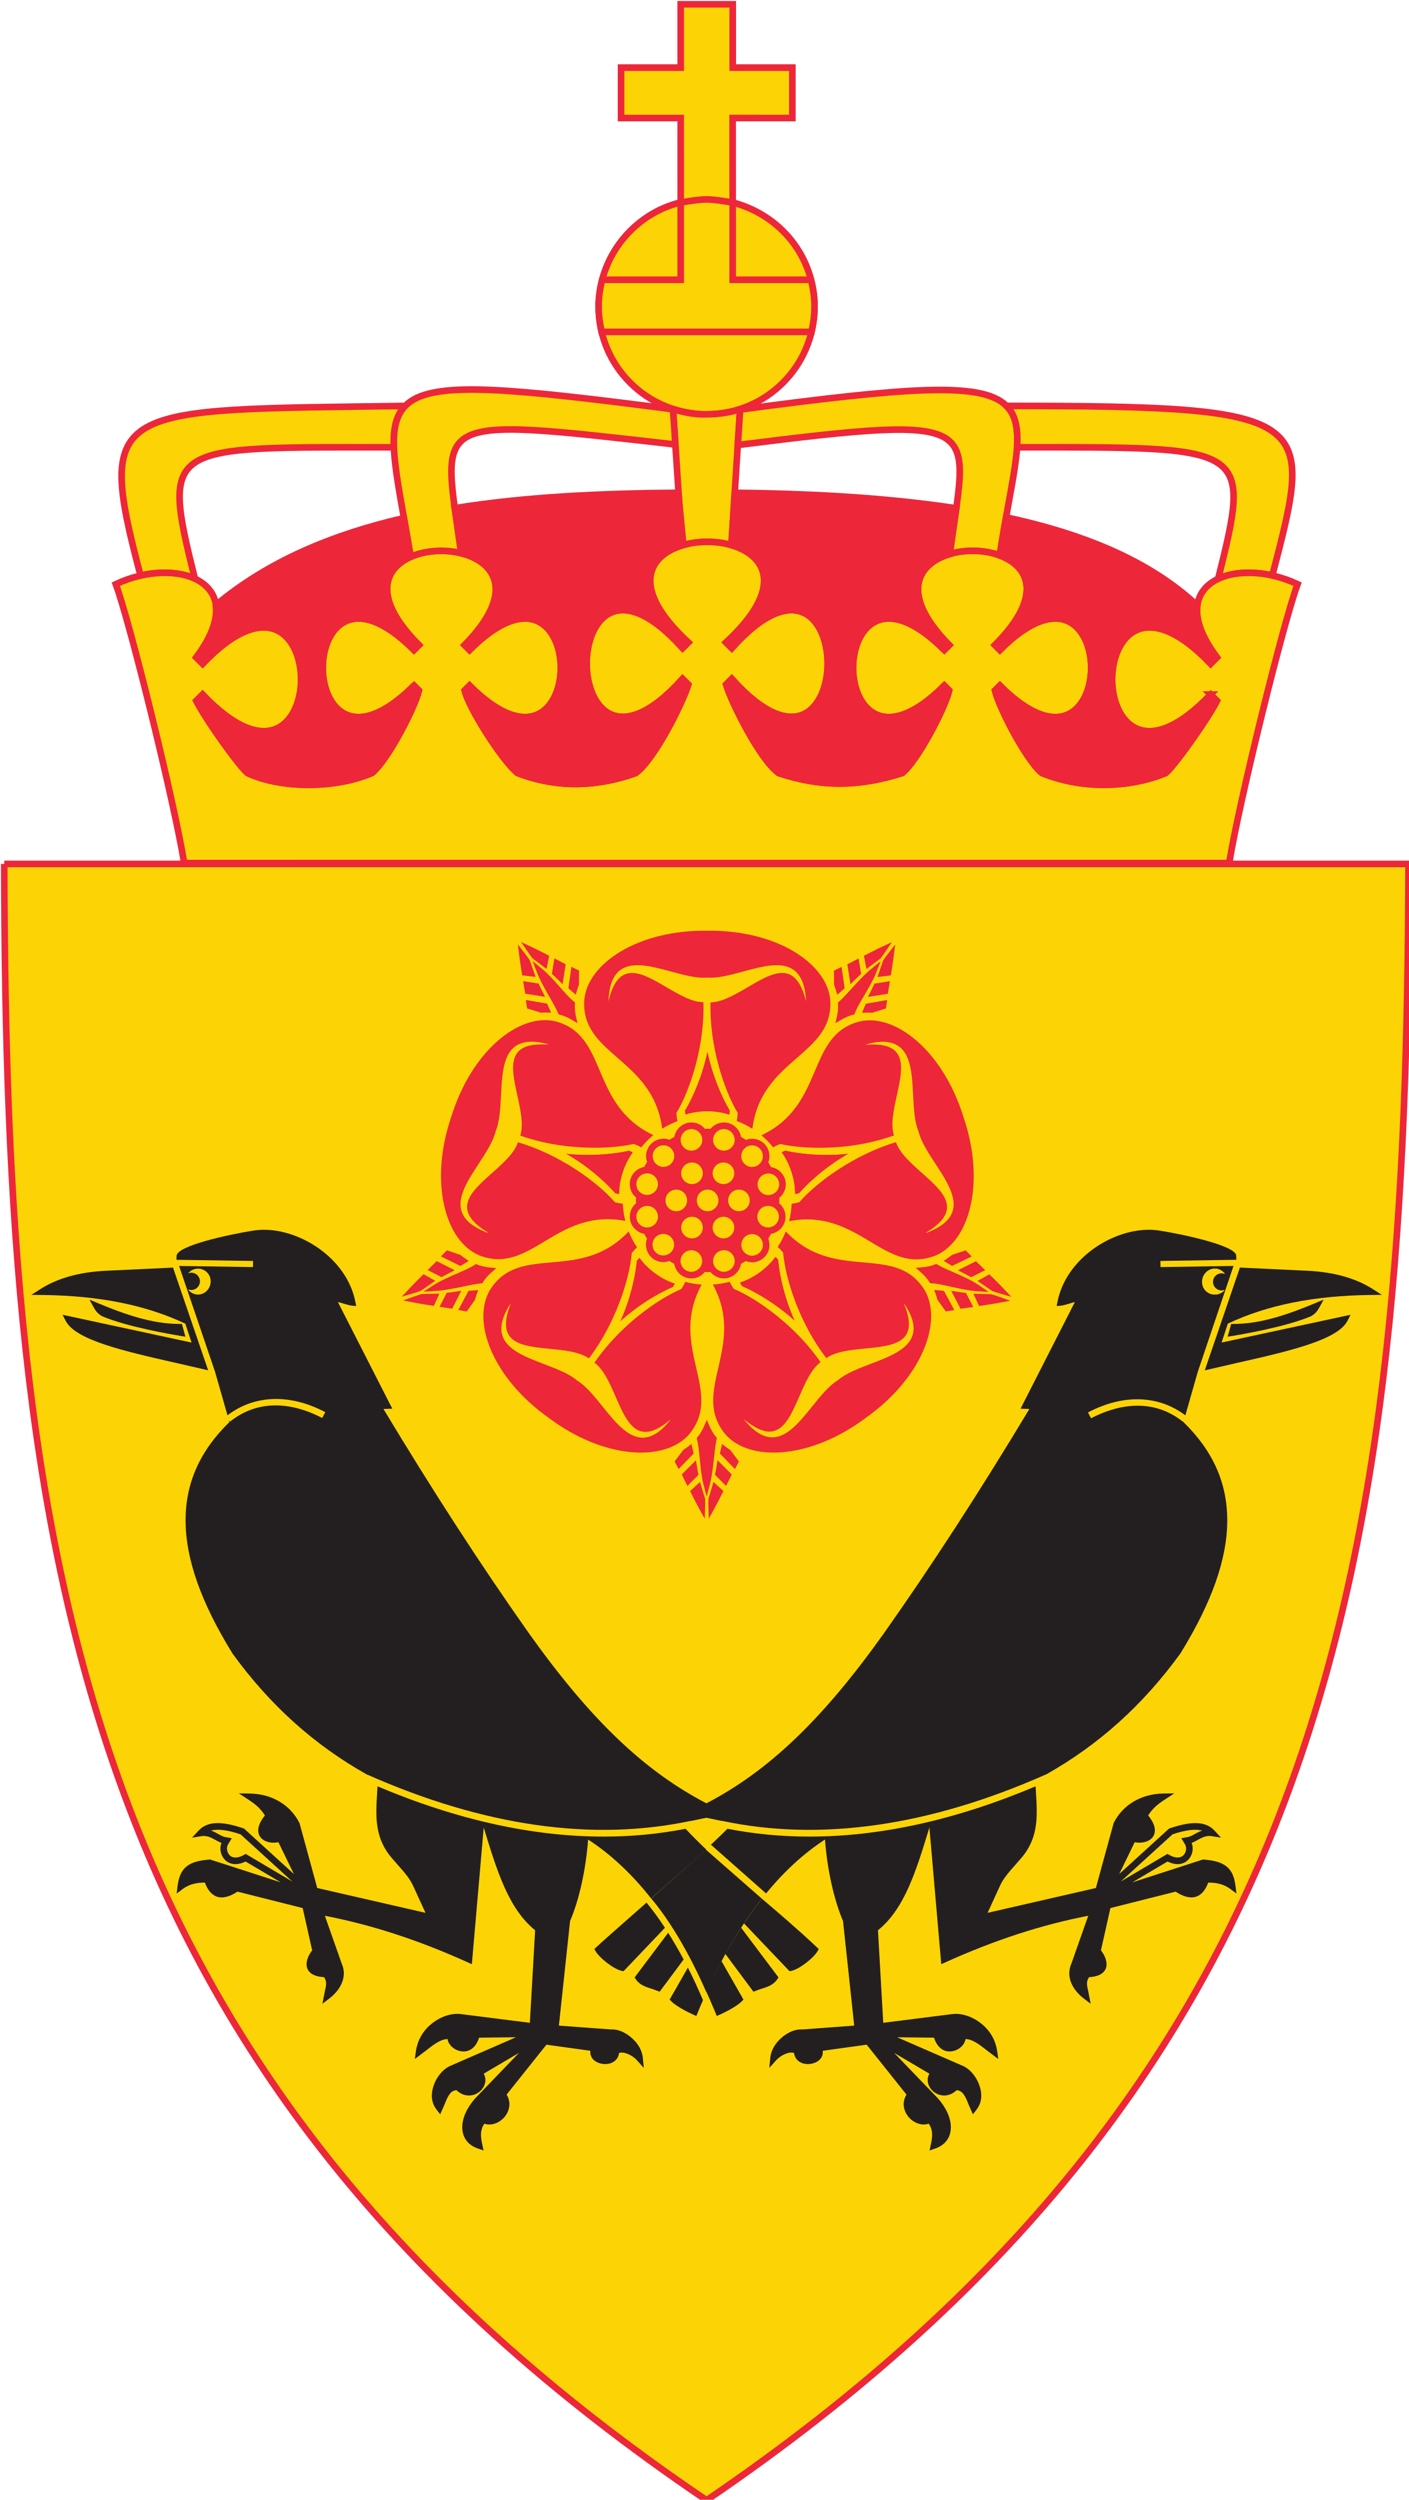 <?xml version="1.0" encoding="UTF-8" standalone="no"?>
<!-- Created with Inkscape (http://www.inkscape.org/) -->

<svg
   width="113.211mm"
   height="200.773mm"
   viewBox="0 0 113.211 200.773"
   version="1.1"
   id="svg1"
   inkscape:version="1.3 (0e150ed6c4, 2023-07-21)"
   sodipodi:docname="Etteretningstjenesten-Farge,CMYK.svg"
   xmlns:inkscape="http://www.inkscape.org/namespaces/inkscape"
   xmlns:sodipodi="http://sodipodi.sourceforge.net/DTD/sodipodi-0.dtd"
   xmlns="http://www.w3.org/2000/svg"
   xmlns:svg="http://www.w3.org/2000/svg">
  <sodipodi:namedview
     id="namedview1"
     pagecolor="#ffffff"
     bordercolor="#666666"
     borderopacity="1.0"
     inkscape:showpageshadow="2"
     inkscape:pageopacity="0.0"
     inkscape:pagecheckerboard="0"
     inkscape:deskcolor="#d1d1d1"
     inkscape:document-units="mm"
     inkscape:zoom="0.71446409"
     inkscape:cx="-24.493883"
     inkscape:cy="139.96505"
     inkscape:window-width="1920"
     inkscape:window-height="991"
     inkscape:window-x="-9"
     inkscape:window-y="-9"
     inkscape:window-maximized="1"
     inkscape:current-layer="layer1" />
  <defs
     id="defs1">
    <clipPath
       clipPathUnits="userSpaceOnUse"
       id="clipPath4">
      <path
         d="M 0,841.89 H 595.275 V 0 H 0 Z"
         transform="translate(-303.579,-659.874)"
         id="path4" />
    </clipPath>
    <clipPath
       clipPathUnits="userSpaceOnUse"
       id="clipPath6">
      <path
         d="M 0,841.89 H 595.275 V 0 H 0 Z"
         transform="translate(-321.39,-642.304)"
         id="path6" />
    </clipPath>
    <clipPath
       clipPathUnits="userSpaceOnUse"
       id="clipPath8">
      <path
         d="M 0,841.89 H 595.275 V 0 H 0 Z"
         transform="translate(-292.068,-581.941)"
         id="path8" />
    </clipPath>
    <clipPath
       clipPathUnits="userSpaceOnUse"
       id="clipPath10">
      <path
         d="M 0,841.89 H 595.275 V 0 H 0 Z"
         transform="translate(-352.956,-579.978)"
         id="path10" />
    </clipPath>
    <clipPath
       clipPathUnits="userSpaceOnUse"
       id="clipPath12">
      <path
         d="M 0,841.89 H 595.275 V 0 H 0 Z"
         transform="translate(-181.287,-574.325)"
         id="path12" />
    </clipPath>
    <clipPath
       clipPathUnits="userSpaceOnUse"
       id="clipPath14">
      <path
         d="M 0,841.89 H 595.275 V 0 H 0 Z"
         transform="translate(-368.247,-604.222)"
         id="path14" />
    </clipPath>
    <clipPath
       clipPathUnits="userSpaceOnUse"
       id="clipPath16">
      <path
         d="M 0,841.89 H 595.275 V 0 H 0 Z"
         transform="translate(-416.485,-509.704)"
         id="path16" />
    </clipPath>
    <clipPath
       clipPathUnits="userSpaceOnUse"
       id="clipPath18">
      <path
         d="M 0,841.89 H 595.275 V 0 H 0 Z"
         transform="translate(-241.838,-580.146)"
         id="path18" />
    </clipPath>
    <clipPath
       clipPathUnits="userSpaceOnUse"
       id="clipPath20">
      <path
         d="M 0,841.89 H 595.275 V 0 H 0 Z"
         transform="translate(-231.082,-550.05)"
         id="path20" />
    </clipPath>
    <clipPath
       clipPathUnits="userSpaceOnUse"
       id="clipPath22">
      <path
         d="M 0,841.89 H 595.275 V 0 H 0 Z"
         transform="translate(-292.167,-558.58)"
         id="path22" />
    </clipPath>
    <clipPath
       clipPathUnits="userSpaceOnUse"
       id="clipPath24">
      <path
         d="M 0,841.89 H 595.275 V 0 H 0 Z"
         transform="translate(-351.696,-558.155)"
         id="path24" />
    </clipPath>
    <clipPath
       clipPathUnits="userSpaceOnUse"
       id="clipPath26">
      <path
         d="M 0,841.89 H 595.275 V 0 H 0 Z"
         transform="translate(-412.273,-548.009)"
         id="path26" />
    </clipPath>
    <clipPath
       clipPathUnits="userSpaceOnUse"
       id="clipPath28">
      <path
         d="M 0,841.89 H 595.275 V 0 H 0 Z"
         transform="translate(-412.273,-548.009)"
         id="path28" />
    </clipPath>
    <clipPath
       clipPathUnits="userSpaceOnUse"
       id="clipPath30">
      <path
         d="M 0,841.89 H 595.275 V 0 H 0 Z"
         transform="translate(-137.932,-509.52)"
         id="path30" />
    </clipPath>
    <clipPath
       clipPathUnits="userSpaceOnUse"
       id="clipPath32">
      <path
         d="M 0,841.89 H 595.275 V 0 H 0 Z"
         transform="translate(-181.988,-417.52)"
         id="path32" />
    </clipPath>
    <clipPath
       clipPathUnits="userSpaceOnUse"
       id="clipPath34">
      <path
         d="M 0,841.89 H 595.275 V 0 H 0 Z"
         transform="translate(-184.307,-394.408)"
         id="path34" />
    </clipPath>
    <clipPath
       clipPathUnits="userSpaceOnUse"
       id="clipPath36">
      <path
         d="M 0,841.89 H 595.275 V 0 H 0 Z"
         transform="translate(-159.959,-406.838)"
         id="path36" />
    </clipPath>
    <clipPath
       clipPathUnits="userSpaceOnUse"
       id="clipPath38">
      <path
         d="M 0,841.89 H 595.275 V 0 H 0 Z"
         transform="translate(-448.677,-411.534)"
         id="path38" />
    </clipPath>
    <clipPath
       clipPathUnits="userSpaceOnUse"
       id="clipPath40">
      <path
         d="M 0,841.89 H 595.275 V 0 H 0 Z"
         transform="translate(-181.988,-411.628)"
         id="path40" />
    </clipPath>
    <clipPath
       clipPathUnits="userSpaceOnUse"
       id="clipPath42">
      <path
         d="M 0,841.89 H 595.275 V 0 H 0 Z"
         transform="translate(-403.603,-288.932)"
         id="path42" />
    </clipPath>
    <clipPath
       clipPathUnits="userSpaceOnUse"
       id="clipPath44">
      <path
         d="M 0,841.89 H 595.275 V 0 H 0 Z"
         transform="translate(-192.843,-284.481)"
         id="path44" />
    </clipPath>
    <clipPath
       clipPathUnits="userSpaceOnUse"
       id="clipPath46">
      <path
         d="M 0,841.89 H 595.275 V 0 H 0 Z"
         transform="translate(-301.027,-260.135)"
         id="path46" />
    </clipPath>
    <clipPath
       clipPathUnits="userSpaceOnUse"
       id="clipPath48">
      <path
         d="M 0,841.89 H 595.275 V 0 H 0 Z"
         transform="translate(-322.725,-263.265)"
         id="path48" />
    </clipPath>
    <clipPath
       clipPathUnits="userSpaceOnUse"
       id="clipPath50">
      <path
         d="M 0,841.89 H 595.275 V 0 H 0 Z"
         transform="translate(-305.502,-267.704)"
         id="path50" />
    </clipPath>
    <clipPath
       clipPathUnits="userSpaceOnUse"
       id="clipPath52">
      <path
         d="M 0,841.89 H 595.275 V 0 H 0 Z"
         transform="translate(-283.984,-273.407)"
         id="path52" />
    </clipPath>
    <clipPath
       clipPathUnits="userSpaceOnUse"
       id="clipPath54">
      <path
         d="M 0,841.89 H 595.275 V 0 H 0 Z"
         transform="translate(-293.393,-258.639)"
         id="path54" />
    </clipPath>
    <clipPath
       clipPathUnits="userSpaceOnUse"
       id="clipPath56">
      <path
         d="M 0,841.89 H 595.275 V 0 H 0 Z"
         transform="translate(-288.908,-266.554)"
         id="path56" />
    </clipPath>
    <clipPath
       clipPathUnits="userSpaceOnUse"
       id="clipPath58">
      <path
         d="M 0,841.89 H 595.275 V 0 H 0 Z"
         transform="translate(-416.939,-404.946)"
         id="path58" />
    </clipPath>
    <clipPath
       clipPathUnits="userSpaceOnUse"
       id="clipPath60">
      <path
         d="M 0,841.89 H 595.275 V 0 H 0 Z"
         transform="translate(-412.804,-414.513)"
         id="path60" />
    </clipPath>
    <clipPath
       clipPathUnits="userSpaceOnUse"
       id="clipPath62">
      <path
         d="M 0,841.89 H 595.275 V 0 H 0 Z"
         transform="translate(-297.589,-253.049)"
         id="path62" />
    </clipPath>
    <clipPath
       clipPathUnits="userSpaceOnUse"
       id="clipPath64">
      <path
         d="M 0,841.89 H 595.275 V 0 H 0 Z"
         transform="translate(-292.849,-452.566)"
         id="path64" />
    </clipPath>
    <clipPath
       clipPathUnits="userSpaceOnUse"
       id="clipPath66">
      <path
         d="M 0,841.89 H 595.275 V 0 H 0 Z"
         transform="translate(-277.742,-434.484)"
         id="path66" />
    </clipPath>
    <clipPath
       clipPathUnits="userSpaceOnUse"
       id="clipPath68">
      <path
         d="M 0,841.89 H 595.275 V 0 H 0 Z"
         transform="translate(-313.316,-420.179)"
         id="path68" />
    </clipPath>
    <clipPath
       clipPathUnits="userSpaceOnUse"
       id="clipPath70">
      <path
         d="M 0,841.89 H 595.275 V 0 H 0 Z"
         transform="translate(-316.998,-439.4)"
         id="path70" />
    </clipPath>
    <clipPath
       clipPathUnits="userSpaceOnUse"
       id="clipPath72">
      <path
         d="M 0,841.89 H 595.275 V 0 H 0 Z"
         transform="translate(-299.332,-374.514)"
         id="path72" />
    </clipPath>
    <clipPath
       clipPathUnits="userSpaceOnUse"
       id="clipPath74">
      <path
         d="M 0,841.89 H 595.275 V 0 H 0 Z"
         transform="translate(-294.205,-377.662)"
         id="path74" />
    </clipPath>
    <clipPath
       clipPathUnits="userSpaceOnUse"
       id="clipPath76">
      <path
         d="M 0,841.89 H 595.275 V 0 H 0 Z"
         transform="translate(-303.116,-376.197)"
         id="path76" />
    </clipPath>
    <clipPath
       clipPathUnits="userSpaceOnUse"
       id="clipPath78">
      <path
         d="M 0,841.89 H 595.275 V 0 H 0 Z"
         transform="translate(-295.514,-370.362)"
         id="path78" />
    </clipPath>
    <clipPath
       clipPathUnits="userSpaceOnUse"
       id="clipPath80">
      <path
         d="M 0,841.89 H 595.275 V 0 H 0 Z"
         transform="translate(-299.899,-372.52)"
         id="path80" />
    </clipPath>
    <clipPath
       clipPathUnits="userSpaceOnUse"
       id="clipPath82">
      <path
         d="M 0,841.89 H 595.275 V 0 H 0 Z"
         transform="translate(-297.262,-365.349)"
         id="path82" />
    </clipPath>
    <clipPath
       clipPathUnits="userSpaceOnUse"
       id="clipPath84">
      <path
         d="M 0,841.89 H 595.275 V 0 H 0 Z"
         transform="translate(-298.874,-367.882)"
         id="path84" />
    </clipPath>
    <clipPath
       clipPathUnits="userSpaceOnUse"
       id="clipPath86">
      <path
         d="M 0,841.89 H 595.275 V 0 H 0 Z"
         transform="translate(-248.548,-416.498)"
         id="path86" />
    </clipPath>
    <clipPath
       clipPathUnits="userSpaceOnUse"
       id="clipPath88">
      <path
         d="M 0,841.89 H 595.275 V 0 H 0 Z"
         transform="translate(-243.559,-419.271)"
         id="path88" />
    </clipPath>
    <clipPath
       clipPathUnits="userSpaceOnUse"
       id="clipPath90">
      <path
         d="M 0,841.89 H 595.275 V 0 H 0 Z"
         transform="translate(-241.192,-408.111)"
         id="path90" />
    </clipPath>
    <clipPath
       clipPathUnits="userSpaceOnUse"
       id="clipPath92">
      <path
         d="M 0,841.89 H 595.275 V 0 H 0 Z"
         transform="translate(-237.019,-415.773)"
         id="path92" />
    </clipPath>
    <clipPath
       clipPathUnits="userSpaceOnUse"
       id="clipPath94">
      <path
         d="M 0,841.89 H 595.275 V 0 H 0 Z"
         transform="translate(-240.425,-412.269)"
         id="path94" />
    </clipPath>
    <clipPath
       clipPathUnits="userSpaceOnUse"
       id="clipPath96">
      <path
         d="M 0,841.89 H 595.275 V 0 H 0 Z"
         transform="translate(-232.605,-412.456)"
         id="path96" />
    </clipPath>
    <clipPath
       clipPathUnits="userSpaceOnUse"
       id="clipPath98">
      <path
         d="M 0,841.89 H 595.275 V 0 H 0 Z"
         transform="translate(-233.052,-411.762)"
         id="path98" />
    </clipPath>
    <clipPath
       clipPathUnits="userSpaceOnUse"
       id="clipPath100">
      <path
         d="M 0,841.89 H 595.275 V 0 H 0 Z"
         transform="translate(-264.013,-475.293)"
         id="path100" />
    </clipPath>
    <clipPath
       clipPathUnits="userSpaceOnUse"
       id="clipPath102">
      <path
         d="M 0,841.89 H 595.275 V 0 H 0 Z"
         transform="translate(-268.222,-480.915)"
         id="path102" />
    </clipPath>
    <clipPath
       clipPathUnits="userSpaceOnUse"
       id="clipPath104">
      <path
         d="M 0,841.89 H 595.275 V 0 H 0 Z"
         transform="translate(-257.274,-476.535)"
         id="path104" />
    </clipPath>
    <clipPath
       clipPathUnits="userSpaceOnUse"
       id="clipPath106">
      <path
         d="M 0,841.89 H 595.275 V 0 H 0 Z"
         transform="translate(-263.852,-483.215)"
         id="path106" />
    </clipPath>
    <clipPath
       clipPathUnits="userSpaceOnUse"
       id="clipPath108">
      <path
         d="M 0,841.89 H 595.275 V 0 H 0 Z"
         transform="translate(-259.613,-481.941)"
         id="path108" />
    </clipPath>
    <clipPath
       clipPathUnits="userSpaceOnUse"
       id="clipPath110">
      <path
         d="M 0,841.89 H 595.275 V 0 H 0 Z"
         transform="translate(-258.025,-488.107)"
         id="path110" />
    </clipPath>
    <clipPath
       clipPathUnits="userSpaceOnUse"
       id="clipPath112">
      <path
         d="M 0,841.89 H 595.275 V 0 H 0 Z"
         transform="translate(-255.634,-484.742)"
         id="path112" />
    </clipPath>
    <clipPath
       clipPathUnits="userSpaceOnUse"
       id="clipPath114">
      <path
         d="M 0,841.89 H 595.275 V 0 H 0 Z"
         transform="translate(-327.788,-478.24)"
         id="path114" />
    </clipPath>
    <clipPath
       clipPathUnits="userSpaceOnUse"
       id="clipPath116">
      <path
         d="M 0,841.89 H 595.275 V 0 H 0 Z"
         transform="translate(-332.996,-475.694)"
         id="path116" />
    </clipPath>
    <clipPath
       clipPathUnits="userSpaceOnUse"
       id="clipPath118">
      <path
         d="M 0,841.89 H 595.275 V 0 H 0 Z"
         transform="translate(-326.644,-482.117)"
         id="path118" />
    </clipPath>
    <clipPath
       clipPathUnits="userSpaceOnUse"
       id="clipPath120">
      <path
         d="M 0,841.89 H 595.275 V 0 H 0 Z"
         transform="translate(-339.343,-482.868)"
         id="path120" />
    </clipPath>
    <clipPath
       clipPathUnits="userSpaceOnUse"
       id="clipPath122">
      <path
         d="M 0,841.89 H 595.275 V 0 H 0 Z"
         transform="translate(-331.408,-483.199)"
         id="path122" />
    </clipPath>
    <clipPath
       clipPathUnits="userSpaceOnUse"
       id="clipPath124">
      <path
         d="M 0,841.89 H 595.275 V 0 H 0 Z"
         transform="translate(-339.626,-484.728)"
         id="path124" />
    </clipPath>
    <clipPath
       clipPathUnits="userSpaceOnUse"
       id="clipPath126">
      <path
         d="M 0,841.89 H 595.275 V 0 H 0 Z"
         transform="translate(-334.964,-486.351)"
         id="path126" />
    </clipPath>
    <clipPath
       clipPathUnits="userSpaceOnUse"
       id="clipPath128">
      <path
         d="M 0,841.89 H 595.275 V 0 H 0 Z"
         transform="translate(-359.081,-412.394)"
         id="path128" />
    </clipPath>
    <clipPath
       clipPathUnits="userSpaceOnUse"
       id="clipPath130">
      <path
         d="M 0,841.89 H 595.275 V 0 H 0 Z"
         transform="translate(-349.403,-412.667)"
         id="path130" />
    </clipPath>
    <clipPath
       clipPathUnits="userSpaceOnUse"
       id="clipPath132">
      <path
         d="M 0,841.89 H 595.275 V 0 H 0 Z"
         transform="translate(-356.121,-421.534)"
         id="path132" />
    </clipPath>
    <clipPath
       clipPathUnits="userSpaceOnUse"
       id="clipPath134">
      <path
         d="M 0,841.89 H 595.275 V 0 H 0 Z"
         transform="translate(-356.819,-411.635)"
         id="path134" />
    </clipPath>
    <clipPath
       clipPathUnits="userSpaceOnUse"
       id="clipPath136">
      <path
         d="M 0,841.89 H 595.275 V 0 H 0 Z"
         transform="translate(-356.109,-416.473)"
         id="path136" />
    </clipPath>
    <clipPath
       clipPathUnits="userSpaceOnUse"
       id="clipPath138">
      <path
         d="M 0,841.89 H 595.275 V 0 H 0 Z"
         transform="translate(-362.415,-411.695)"
         id="path138" />
    </clipPath>
    <clipPath
       clipPathUnits="userSpaceOnUse"
       id="clipPath140">
      <path
         d="M 0,841.89 H 595.275 V 0 H 0 Z"
         transform="translate(-360.264,-414.044)"
         id="path140" />
    </clipPath>
    <clipPath
       clipPathUnits="userSpaceOnUse"
       id="clipPath142">
      <path
         d="M 0,841.89 H 595.275 V 0 H 0 Z"
         transform="translate(-312.801,-445.08)"
         id="path142" />
    </clipPath>
    <clipPath
       clipPathUnits="userSpaceOnUse"
       id="clipPath144">
      <path
         d="M 0,841.89 H 595.275 V 0 H 0 Z"
         transform="translate(-290.855,-452.126)"
         id="path144" />
    </clipPath>
    <clipPath
       clipPathUnits="userSpaceOnUse"
       id="clipPath146">
      <path
         d="M 0,841.89 H 595.275 V 0 H 0 Z"
         transform="translate(-315.663,-425.981)"
         id="path146" />
    </clipPath>
    <clipPath
       clipPathUnits="userSpaceOnUse"
       id="clipPath148">
      <path
         d="M 0,841.89 H 595.275 V 0 H 0 Z"
         transform="translate(-277.558,-432.443)"
         id="path148" />
    </clipPath>
    <clipPath
       clipPathUnits="userSpaceOnUse"
       id="clipPath150">
      <path
         d="M 0,841.89 H 595.275 V 0 H 0 Z"
         transform="translate(-302.81,-452.548)"
         id="path150" />
    </clipPath>
    <clipPath
       clipPathUnits="userSpaceOnUse"
       id="clipPath152">
      <path
         d="M 0,841.89 H 595.275 V 0 H 0 Z"
         transform="translate(-280.838,-443.952)"
         id="path152" />
    </clipPath>
    <clipPath
       clipPathUnits="userSpaceOnUse"
       id="clipPath154">
      <path
         d="M 0,841.89 H 595.275 V 0 H 0 Z"
         transform="translate(-282.375,-419.981)"
         id="path154" />
    </clipPath>
    <clipPath
       clipPathUnits="userSpaceOnUse"
       id="clipPath156">
      <path
         d="M 0,841.89 H 595.275 V 0 H 0 Z"
         transform="translate(-309.668,-416.612)"
         id="path156" />
    </clipPath>
    <clipPath
       clipPathUnits="userSpaceOnUse"
       id="clipPath158">
      <path
         d="M 0,841.89 H 595.275 V 0 H 0 Z"
         transform="translate(-318.255,-434.589)"
         id="path158" />
    </clipPath>
    <clipPath
       clipPathUnits="userSpaceOnUse"
       id="clipPath160">
      <path
         d="M 0,841.89 H 595.275 V 0 H 0 Z"
         transform="translate(-314.014,-428.695)"
         id="path160" />
    </clipPath>
    <clipPath
       clipPathUnits="userSpaceOnUse"
       id="clipPath162">
      <path
         d="M 0,841.89 H 595.275 V 0 H 0 Z"
         transform="translate(-296.522,-413.898)"
         id="path162" />
    </clipPath>
    <clipPath
       clipPathUnits="userSpaceOnUse"
       id="clipPath2">
      <path
         d="M 0,841.89 H 595.275 V 0 H 0 Z"
         transform="matrix(1.333,0,0,-1.333,0,1122.52)"
         id="path2" />
    </clipPath>
  </defs>
  <g
     inkscape:label="Lag 1"
     inkscape:groupmode="layer"
     id="layer1"
     transform="translate(-111.39,-111.39)">
    <g
       id="group-MC0"
       transform="matrix(0.265,0,0,0.265,62.995,63.339)">
      <g
         opacity="0.5"
         id="g2"
         clip-path="url(#clipPath2)" />
    </g>
    <g
       id="group-MC1"
       transform="matrix(0.265,0,0,0.265,62.995,63.339)">
      <path
         id="path3"
         d="m 0,0 c 10.791,-2.813 18.602,-12.262 18.602,-23.726 0,-13.501 -10.989,-24.446 -24.541,-24.446 -13.556,0 -24.545,10.945 -24.545,24.446 0,11.485 8.106,21.213 18.662,23.743 0,2.528 -0.004,19.177 -0.004,19.177 h -13.563 v 11.464 h 13.563 V 45.059 H 0.014 V 30.658 H 13.576 V 19.194 L -0.008,19.198 C -0.008,17.591 0.002,0.644 0,0"
         style="fill:#fcd405;fill-opacity:1;fill-rule:nonzero;stroke:#ee263a;stroke-width:1.5;stroke-linecap:butt;stroke-linejoin:miter;stroke-miterlimit:4;stroke-dasharray:none;stroke-opacity:1"
         transform="matrix(1.333,0,0,-1.333,404.772,242.688)"
         clip-path="url(#clipPath4)" />
      <path
         id="path5"
         d="m 0,0 c 0,0 0.898,-3.388 0.793,-6.192 0.082,-2.34 -0.67,-5.655 -0.67,-5.655 l -47.749,-0.002 c 0,0 -0.744,3.332 -0.667,5.657 -0.125,2.733 0.795,6.192 0.795,6.192 h 17.859 v 17.563 c 0,0 3.855,0.707 5.882,0.707 2.046,0 5.941,-0.721 5.941,-0.721 V 0 Z"
         style="fill:#fcd405;fill-opacity:1;fill-rule:nonzero;stroke:#ee263a;stroke-width:1.5;stroke-linecap:butt;stroke-linejoin:miter;stroke-miterlimit:4;stroke-dasharray:none;stroke-opacity:1"
         transform="matrix(1.333,0,0,-1.333,428.519,266.115)"
         clip-path="url(#clipPath6)" />
      <path
         id="path7"
         d="M 0,0 C 3.503,1.024 7.688,1.073 11.222,0.048 L 13.19,30.937 12.8,30.84 c 0,0 -2.862,-1.049 -7.19,-1.049 -3.172,-0.163 -6.511,0.82 -7.4,1.108 -0.146,0.048 -0.273,0.077 -0.273,0.077 z"
         style="fill:#fcd405;fill-opacity:1;fill-rule:nonzero;stroke:#ee263a;stroke-width:1.5;stroke-linecap:butt;stroke-linejoin:miter;stroke-miterlimit:4;stroke-dasharray:none;stroke-opacity:1"
         transform="matrix(1.333,0,0,-1.333,389.425,346.598)"
         clip-path="url(#clipPath8)" />
      <path
         id="path9"
         d="m 0,0 c 3.607,1.054 7.914,0.944 11.354,-0.332 5.623,37.904 16.449,43.223 -59.051,33.157 l -0.512,-8.054 C 9.654,32.021 3.861,29.903 0,0"
         style="fill:#fcd405;fill-opacity:1;fill-rule:nonzero;stroke:#ee263a;stroke-width:1.5;stroke-linecap:butt;stroke-linejoin:miter;stroke-miterlimit:4;stroke-dasharray:none;stroke-opacity:1"
         transform="matrix(1.333,0,0,-1.333,470.608,349.217)"
         clip-path="url(#clipPath10)" />
      <path
         id="path11"
         d="M 0,0 C -7.729,31.158 -6.489,29.896 45.252,29.896 45.1,34.124 45.761,37.2 47.823,39.31 -18.312,38.355 -22.812,40.133 -12.363,0.751 -7.728,1.8 -3.233,1.527 0,0"
         style="fill:#fcd405;fill-opacity:1;fill-rule:nonzero;stroke:#ee263a;stroke-width:1.5;stroke-linecap:butt;stroke-linejoin:miter;stroke-miterlimit:4;stroke-dasharray:none;stroke-opacity:1"
         transform="matrix(1.333,0,0,-1.333,241.716,356.753)"
         clip-path="url(#clipPath12)" />
      <path
         id="path13"
         d="m 0,0 c 52.779,0 53.355,0.749 45.748,-29.895 3.223,1.522 7.697,1.795 12.316,0.757 C 67.463,7.091 68.525,9.411 -2.395,9.411 -0.279,7.298 0.271,4.206 0,0"
         style="fill:#fcd405;fill-opacity:1;fill-rule:nonzero;stroke:#ee263a;stroke-width:1.5;stroke-linecap:butt;stroke-linejoin:miter;stroke-miterlimit:4;stroke-dasharray:none;stroke-opacity:1"
         transform="matrix(1.333,0,0,-1.333,490.996,316.891)"
         clip-path="url(#clipPath14)" />
      <path
         id="path15"
         d="M 0,0 C 2.295,14.108 12.342,54.798 15.559,63.419 1.521,70.016 -15.645,63.844 -2.793,46.762 l -1.42,-1.423 c -29.894,31.216 -29.894,-38.407 0,-7.034 0.586,-0.59 1.42,-1.421 1.42,-1.421 -2.504,-4.837 -10.021,-15.195 -11.67,-16.422 -8.109,-3.325 -18.764,-3.777 -28.103,0 -3.493,2.769 -9.705,14.692 -10.7,18.775 0,0 0.942,0.938 1.11,1.109 27.683,-27.684 27.683,35.791 0,8.105 0,0 -0.696,0.695 -1.11,1.111 28.575,28.573 -38.66,28.573 -10.42,0 -0.416,-0.416 -1.103,-1.111 -1.103,-1.111 -27.686,27.686 -27.686,-35.789 0,-8.105 0.168,-0.171 0.842,-0.84 1.103,-1.109 -0.99,-4.083 -7.203,-16.006 -10.691,-18.775 -9.812,-3.101 -18.35,-3.242 -28.096,0 -4.481,3.355 -10.824,16.351 -11.951,20.125 0.266,0.267 0.969,0.969 1.291,1.291 29.092,-32.48 29.092,39.478 0,6.998 l -1.291,1.289 c 33.084,30.505 -41.691,30.505 -8.603,0 l -1.291,-1.289 c -29.098,32.48 -29.098,-39.478 0,-6.998 0.326,-0.322 1.027,-1.024 1.291,-1.291 -1.128,-3.774 -7.47,-16.77 -11.952,-20.125 -8.682,-3.101 -17.76,-3.495 -26.849,0 -3.486,2.769 -11.057,14.692 -12.049,18.775 0.272,0.269 0.941,0.938 1.109,1.109 27.683,-27.684 27.683,35.791 0,8.105 0,0 -0.692,0.695 -1.109,1.111 28.241,28.573 -38.989,28.573 -10.416,0 -0.418,-0.416 -1.11,-1.111 -1.11,-1.111 -27.685,27.686 -27.685,-35.789 0,-8.105 0.169,-0.171 0.839,-0.84 1.11,-1.109 -0.994,-4.083 -7.21,-16.006 -10.699,-18.775 -8.993,-3.777 -21.224,-3.325 -28.242,0 -1.65,1.227 -9.166,11.585 -11.672,16.422 0,0 0.834,0.831 1.422,1.421 29.894,-31.373 29.894,38.25 0,7.034 l -1.422,1.423 c 12.856,17.082 -4.311,23.254 -18.348,16.657 3.212,-8.621 13.263,-49.311 15.558,-63.421 z"
         style="fill:#fcd405;fill-opacity:1;fill-rule:nonzero;stroke:#ee263a;stroke-width:1.5;stroke-linecap:butt;stroke-linejoin:miter;stroke-miterlimit:4;stroke-dasharray:none;stroke-opacity:1"
         transform="matrix(1.333,0,0,-1.333,555.314,442.915)"
         clip-path="url(#clipPath16)" />
      <path
         id="path17"
         d="m 0,0 c -4.225,31.133 -8.44,31.206 48.697,24.717 -0.154,3.336 -0.528,8.008 -0.528,8.008 -72.951,9.428 -66.275,6.526 -59.66,-33.529 C -8.132,0.673 -3.748,0.939 0,0"
         style="fill:#fcd405;fill-opacity:1;fill-rule:nonzero;stroke:#ee263a;stroke-width:1.5;stroke-linecap:butt;stroke-linejoin:miter;stroke-miterlimit:4;stroke-dasharray:none;stroke-opacity:1"
         transform="matrix(1.333,0,0,-1.333,322.451,348.993)"
         clip-path="url(#clipPath18)" />
      <path
         id="path19"
         d="m 0,0 c -27.685,-27.684 -27.685,35.791 0,8.105 0,0 0.692,0.696 1.11,1.111 -10.695,10.695 -7.965,17.387 -1.845,20.076 -0.125,0.738 -1.302,7.522 -1.532,8.807 -16.374,-3.779 -30.98,-9.919 -42.788,-19.815 -0.006,0.048 -0.02,0.09 -0.026,0.136 0.489,-3.066 -0.715,-7.08 -4.422,-12.004 l 1.422,-1.423 c 29.894,31.216 29.894,-38.407 0,-7.034 -0.588,-0.59 -1.422,-1.421 -1.422,-1.421 2.506,-4.837 10.023,-15.194 11.672,-16.422 7.019,-3.325 19.249,-3.777 28.242,0 C -6.1,-17.114 0.116,-5.191 1.11,-1.108 0.839,-0.84 0.169,-0.171 0,0"
         style="fill:#ee263a;fill-opacity:1;fill-rule:nonzero;stroke:#ee263a;stroke-width:1.5;stroke-linecap:butt;stroke-linejoin:miter;stroke-miterlimit:4;stroke-dasharray:none;stroke-opacity:1"
         transform="matrix(1.333,0,0,-1.333,308.109,389.12)"
         clip-path="url(#clipPath20)" />
      <path
         id="path21"
         d="m 0,0 1.291,1.289 c -13.437,12.389 -9.086,19.747 -1.39,22.072 -0.005,0.009 -0.808,11.954 -0.808,11.954 -17.735,-0.139 -34.971,-0.939 -50.884,-3.504 0.002,-0.009 0.002,-0.019 0.004,-0.028 0.205,-1.489 1.324,-9.254 1.458,-10.218 7.649,-1.918 12.631,-8.877 0.77,-20.879 0.417,-0.415 1.11,-1.111 1.11,-1.111 27.682,27.686 27.682,-35.789 0,-8.105 -0.168,-0.171 -0.838,-0.84 -1.11,-1.109 0.993,-4.083 8.563,-16.006 12.049,-18.775 9.089,-3.495 18.167,-3.101 26.849,0 4.482,3.355 10.824,16.351 11.952,20.125 C 1.027,-8.022 0.326,-7.32 0,-6.998 -29.098,-39.478 -29.098,32.48 0,0"
         style="fill:#ee263a;fill-opacity:1;fill-rule:nonzero;stroke:#ee263a;stroke-width:1.5;stroke-linecap:butt;stroke-linejoin:miter;stroke-miterlimit:4;stroke-dasharray:none;stroke-opacity:1"
         transform="matrix(1.333,0,0,-1.333,389.556,377.747)"
         clip-path="url(#clipPath22)" />
      <path
         id="path23"
         d="m 0,0 c 0,0 0.687,0.695 1.104,1.11 -11.536,11.676 -7.135,18.577 0.156,20.712 0.508,3.929 1.047,7.373 1.472,10.385 -14.322,2.191 -31.019,3.322 -50.38,3.524 0,0 -0.76,-11.9 -0.762,-11.902 7.793,-2.269 12.306,-9.641 -1.225,-22.115 l 1.291,-1.289 c 29.092,32.48 29.092,-39.478 0,-6.998 -0.322,-0.323 -1.025,-1.025 -1.291,-1.291 1.127,-3.774 7.47,-16.77 11.951,-20.125 9.747,-3.242 18.284,-3.101 28.096,0 C -6.1,-25.22 0.113,-13.297 1.104,-9.214 0.842,-8.945 0.168,-8.276 0,-8.105 -27.686,-35.789 -27.686,27.686 0,0"
         style="fill:#ee263a;fill-opacity:1;fill-rule:nonzero;stroke:#ee263a;stroke-width:1.5;stroke-linecap:butt;stroke-linejoin:miter;stroke-miterlimit:4;stroke-dasharray:none;stroke-opacity:1"
         transform="matrix(1.333,0,0,-1.333,468.928,378.313)"
         clip-path="url(#clipPath24)" />
      <path
         id="path25"
         d="m 0,0 c -29.895,-31.373 -29.895,38.25 0,7.034 l 1.42,1.423 c -3.613,4.807 -4.856,8.748 -4.457,11.784 -10.068,9.411 -24.277,15.936 -43.492,20.054 -0.479,-2.675 -0.975,-5.555 -1.434,-8.657 6.635,-2.461 10.037,-9.254 -1.09,-20.381 0.414,-0.415 1.11,-1.111 1.11,-1.111 27.683,27.686 27.683,-35.789 0,-8.105 -0.168,-0.171 -1.11,-1.108 -1.11,-1.108 0.994,-4.083 7.207,-16.006 10.699,-18.776 9.34,-3.777 19.995,-3.325 28.104,0 1.648,1.228 9.166,11.585 11.67,16.422 0,0 -0.834,0.831 -1.42,1.421"
         style="fill:#ee263a;fill-opacity:1;fill-rule:nonzero;stroke:none"
         transform="matrix(1.333,0,0,-1.333,549.697,391.842)"
         clip-path="url(#clipPath26)" />
      <path
         id="path27"
         d="m 0,0 c -29.895,-31.373 -29.895,38.25 0,7.034 l 1.42,1.423 c -3.613,4.807 -4.856,8.748 -4.457,11.784 -10.068,9.411 -24.277,15.936 -43.492,20.054 -0.479,-2.675 -0.975,-5.555 -1.434,-8.657 6.635,-2.461 10.037,-9.254 -1.09,-20.381 0.414,-0.415 1.11,-1.111 1.11,-1.111 27.683,27.686 27.683,-35.789 0,-8.105 -0.168,-0.171 -1.11,-1.108 -1.11,-1.108 0.994,-4.083 7.207,-16.006 10.699,-18.776 9.34,-3.777 19.995,-3.325 28.104,0 1.648,1.228 9.166,11.585 11.67,16.422 0,0 -0.834,0.831 -1.42,1.421 z"
         style="fill:none;stroke:#ee263a;stroke-width:1.5;stroke-linecap:butt;stroke-linejoin:miter;stroke-miterlimit:4;stroke-dasharray:none;stroke-opacity:1"
         transform="matrix(1.333,0,0,-1.333,549.697,391.842)"
         clip-path="url(#clipPath28)" />
      <path
         id="path29"
         d="M 0,0 H 319.412 C 319.049,-156.661 302.5,-275.032 159.751,-372.05 16.271,-275.032 0.325,-157.046 0,0"
         style="fill:#fcd405;fill-opacity:1;fill-rule:nonzero;stroke:#ee263a;stroke-width:1.5;stroke-linecap:butt;stroke-linejoin:miter;stroke-miterlimit:4;stroke-dasharray:none;stroke-opacity:1"
         transform="matrix(1.333,0,0,-1.333,183.909,443.161)"
         clip-path="url(#clipPath30)" />
      <path
         id="path31"
         d="m 0,0 c -0.915,0 -1.709,-0.413 -2.235,-1.058 0.222,0.089 0.464,0.141 0.718,0.141 1.085,0 1.967,-0.883 1.967,-1.968 0,-1.085 -0.882,-1.968 -1.967,-1.968 -0.275,0 -0.536,0.058 -0.774,0.161 0.524,-0.718 1.344,-1.2 2.291,-1.2 1.624,0 2.885,1.387 2.885,3.006 C 2.885,-1.269 1.624,0 0,0"
         style="fill:#fcd405;fill-opacity:1;fill-rule:nonzero;stroke:none"
         transform="matrix(1.333,0,0,-1.333,242.651,565.827)"
         clip-path="url(#clipPath32)" />
      <path
         id="path33"
         d="m 0,0 -8.001,23.359 -15.506,-0.737 c -5.868,-0.307 -10.779,-1.69 -14.596,-4.112 l -2.136,-1.357 2.53,-0.027 c 12.862,-0.139 23.5,-2.271 32.51,-6.514 L -3.782,6.31 c -5.467,1.179 -26.607,5.739 -27.795,5.987 l -1.549,0.323 0.73,-1.403 c 2.28,-4.379 13.458,-6.907 25.292,-9.583 z"
         style="fill:#231f20;fill-opacity:1;fill-rule:nonzero;stroke:none"
         transform="matrix(1.333,0,0,-1.333,245.742,596.642)"
         clip-path="url(#clipPath34)" />
      <path
         id="path35"
         d="m 0,0 0.205,-0.124 c 5.616,-2.408 15.821,-4.149 17.81,-4.475 l 1.168,-0.19 -0.327,1.138 c -0.085,0.295 -0.147,0.541 -0.201,0.752 -0.045,0.175 -0.084,0.329 -0.124,0.466 l -0.156,0.541 -0.563,10e-4 C 11.498,-1.882 5.194,0.377 -0.677,2.816 L -2.655,3.639 -1.621,1.763 C -1.021,0.675 -0.336,0.211 0,0"
         style="fill:#231f20;fill-opacity:1;fill-rule:nonzero;stroke:none"
         transform="matrix(1.333,0,0,-1.333,213.279,580.069)"
         clip-path="url(#clipPath36)" />
      <path
         id="path37"
         d="M 0,0 2.529,0.027 0.395,1.384 c -3.816,2.422 -8.727,3.805 -14.6,4.112 l -15.556,0.739 -7.99,-23.372 7.147,1.645 c 11.833,2.677 23.011,5.204 25.291,9.583 l 0.731,1.403 -1.55,-0.323 c -1.187,-0.248 -22.327,-4.808 -27.795,-5.987 l 1.418,4.302 C -23.498,-2.27 -12.862,-0.139 0,0"
         style="fill:#231f20;fill-opacity:1;fill-rule:nonzero;stroke:none"
         transform="matrix(1.333,0,0,-1.333,598.236,573.808)"
         clip-path="url(#clipPath38)" />
      <path
         id="path39"
         d="m 0,0 c -0.947,0 -1.767,0.481 -2.291,1.199 0.238,-0.102 0.499,-0.16 0.774,-0.16 1.085,0 1.967,0.883 1.967,1.968 0,1.085 -0.882,1.968 -1.967,1.968 -0.254,0 -0.496,-0.052 -0.718,-0.141 0.526,0.645 1.32,1.058 2.235,1.058 1.624,0 2.885,-1.269 2.885,-2.886 C 2.885,1.387 1.624,0 0,0 m 231.267,5.892 c 0.948,0 1.767,-0.482 2.292,-1.201 -0.239,0.103 -0.499,0.161 -0.775,0.161 -1.086,0 -1.969,-0.882 -1.969,-1.967 0,-1.085 0.883,-1.968 1.969,-1.968 0.254,0 0.495,0.053 0.719,0.141 C 232.977,0.414 232.183,0 231.267,0 c -1.625,0 -2.885,1.27 -2.885,2.885 0,1.619 1.26,3.007 2.885,3.007 m -6.679,-33.347 2.82,9.873 8.134,24.089 -16.606,-0.257 -0.022,1.393 17.278,0.266 c -0.019,0.526 -0.036,0.941 -0.037,0.979 -0.17,2.218 -11.74,4.754 -17.316,5.634 l -0.029,0.004 c -0.815,0.137 -1.672,0.206 -2.548,0.206 -8.463,0 -18.824,-6.575 -20.758,-16.364 l -0.194,-0.981 0.996,0.089 c 0.456,0.041 1.196,0.257 1.916,0.477 0.442,0.135 0.895,0.274 1.233,0.345 -1.49,-2.925 -11.34,-22.252 -11.822,-23.2 l -0.534,-1.051 2.01,-0.063 c -11.369,-18.885 -22.215,-35.601 -33.148,-51.082 -13.862,-19.446 -26.07,-31.161 -40.312,-38.575 -14.24,7.414 -26.448,19.127 -40.31,38.572 -10.935,15.487 -21.782,32.203 -33.15,51.084 l 2.012,0.064 -12.381,24.258 c 0.329,-0.07 0.798,-0.212 1.256,-0.352 0.687,-0.21 1.458,-0.436 1.914,-0.477 l 0.997,-0.089 -0.193,0.981 C 33.86,8.157 23.499,14.732 15.036,14.732 c -0.865,0 -1.712,-0.067 -2.518,-0.201 l -0.06,-0.009 C 6.883,13.642 -4.686,11.106 -4.859,8.854 -4.86,8.828 -4.875,8.423 -4.895,7.904 L 12.527,7.643 12.506,6.25 -4.292,6.503 -4.295,6.51 h -0.004 l 8.188,-24.091 2.822,-9.875 c 6.133,4.68 14.209,4.956 22.242,0.721 l -0.699,-1.327 c -4.488,2.366 -13.179,5.405 -20.963,-0.83 l -0.264,0.329 0.121,-0.424 C 0.44,-35.521 -2.82,-42.83 -2.82,-51.327 c 0,-8.74 3.477,-18.63 10.662,-30.279 8.522,-11.748 18.61,-20.821 30.708,-27.599 l 0.014,0.034 c 26.45,-11.703 51.182,-15.235 73.508,-10.5 l 0.007,-0.031 c 0.77,0.166 1.641,0.346 2.547,0.532 0.333,0.068 0.679,0.14 1.023,0.212 0.345,-0.072 0.69,-0.144 1.024,-0.212 0.905,-0.186 1.775,-0.366 2.545,-0.532 l 0.007,0.031 c 22.328,-4.734 47.058,-1.203 73.509,10.5 l 0.015,-0.033 c 12.1,6.78 22.189,15.857 30.738,27.644 7.154,11.603 10.631,21.493 10.631,30.233 0,8.5 -3.263,15.81 -9.968,22.34 l 0.041,0.143 -0.091,-0.114 c -7.785,6.232 -16.474,3.195 -20.963,0.829 l -0.7,1.327 c 7.996,4.215 16.03,3.96 22.151,-0.653"
         style="fill:#231f20;fill-opacity:1;fill-rule:nonzero;stroke:none"
         transform="matrix(1.333,0,0,-1.333,242.651,573.683)"
         clip-path="url(#clipPath40)" />
      <path
         id="path41"
         d="M 0,0 C 2.984,0.998 5.159,1.276 6.721,0.852 6.053,0.628 5.481,0.309 5.01,0.046 4.499,-0.241 4.018,-0.512 3.604,-0.589 L 2.005,-0.891 2.844,-2.285 C 3.276,-3.004 3.125,-4.079 2.498,-4.733 1.812,-5.455 0.66,-5.444 -0.604,-4.762 l -0.563,0.312 -10.616,-6.286 C -9.226,-8.406 -1.067,-0.972 0,0 m 14.322,-11.719 c -0.505,4.067 -2.405,5.633 -7.261,5.987 L 6.915,-5.722 6.777,-5.767 C 6.664,-5.803 -3.764,-9.178 -9.15,-10.921 l 8.013,4.745 c 1.836,-0.923 3.606,-0.763 4.72,0.406 0.973,1.016 1.264,2.585 0.76,3.83 0.485,0.163 0.949,0.423 1.399,0.676 0.834,0.465 1.886,1.057 3.151,0.852 L 11.037,-0.756 9.563,0.838 C 7.626,2.929 4.512,3.117 -0.63,1.37 L -0.776,1.32 -0.892,1.217 C -0.995,1.123 -8.84,-6.025 -12.13,-9.023 l 3.529,7.236 c 1.751,-0.356 3.497,0.187 4.205,1.319 0.252,0.399 0.38,0.858 0.38,1.364 0,1.009 -0.512,2.154 -1.525,3.405 1.019,1.607 2.165,2.547 3.77,3.596 l 2.176,1.425 -2.6,-0.047 C -7.153,9.186 -11.338,6.685 -13.388,2.586 l -4.049,-14.787 -24.628,-5.645 2.842,6.195 c 0.738,1.63 2.067,3.129 3.361,4.587 l 1.313,1.509 c 3.226,3.632 3.66,7.501 3.66,10.807 0,1.47 -0.094,2.98 -0.186,4.438 l -0.072,1.228 c -18.012,-7.605 -35.236,-11.43 -51.449,-11.43 -6.378,0 -12.593,0.599 -18.645,1.782 -1.031,-1.044 -2.315,-2.279 -3.752,-3.627 l 12.539,-11.081 c 4.138,5.04 8.607,9.143 13.401,12.254 0.51,-6.801 2.021,-13.654 4.103,-18.522 l 2.544,-23.783 c -4.246,-0.313 -11.718,-0.864 -11.846,-0.877 -1.801,0.124 -3.949,-0.941 -5.52,-2.716 -1.002,-1.13 -1.599,-2.428 -1.727,-3.753 l -0.218,-2.272 1.524,1.701 c 1.145,1.278 3.059,2.072 4.104,1.696 0.132,-1.046 0.734,-1.841 1.715,-2.254 1.255,-0.524 2.984,-0.264 3.969,0.597 0.649,0.57 0.939,1.325 0.84,2.157 l 9.995,1.385 9.057,-11.351 c -1.165,-1.878 -0.564,-3.813 0.421,-5.029 0.696,-0.856 1.98,-1.77 3.492,-1.77 0.394,0 0.779,0.064 1.145,0.187 0.522,-0.737 0.767,-1.56 0.767,-2.566 0,-0.73 -0.145,-1.502 -0.303,-2.229 l -0.28,-1.295 1.254,0.426 c 1.704,0.577 2.857,1.67 3.336,3.161 0.171,0.531 0.257,1.101 0.257,1.693 0,2.084 -1.038,4.41 -2.946,6.575 l -9.954,10.335 8.028,-4.735 c -0.83,-1.397 -0.264,-3.015 0.807,-3.966 0.718,-0.64 1.625,-0.993 2.552,-0.993 1.014,0 1.989,0.416 2.835,1.213 1.366,-0.085 1.973,-1.37 2.742,-3.326 l 0.953,-2.163 0.771,0.996 c 0.751,0.969 1.132,2.043 1.132,3.193 0,0.402 -0.038,0.809 -0.112,1.21 -0.454,2.475 -2.155,4.795 -4.133,5.639 l -14.891,6.482 8.387,-0.088 c 0.705,-2.226 2.21,-3.396 4.114,-3.094 1.576,0.25 2.881,1.472 3.048,2.771 1.637,-0.022 3.259,-1.308 4.861,-2.577 l 2.597,-1.956 -0.256,1.795 c -0.341,2.403 -1.524,4.515 -3.42,6.105 -1.795,1.505 -3.983,2.369 -6.005,2.369 -0.302,0 -0.598,-0.02 -0.878,-0.059 l -15.609,-1.981 -1.198,21.045 c 6.033,4.872 8.676,13.438 11.694,23.364 0.585,-6.742 2.532,-29.17 2.607,-30.028 l 0.092,-1.053 0.963,0.435 c 11.189,5.052 21.819,8.515 32.471,10.577 -1.074,-3.047 -3.778,-10.717 -3.829,-10.862 -0.322,-0.722 -0.485,-1.476 -0.485,-2.239 0,-2.023 1.203,-4.104 3.299,-5.709 l 1.568,-1.2 -0.552,2.851 c -0.146,0.612 -0.284,1.191 -0.284,1.728 0,0.558 0.147,1.018 0.474,1.468 2.499,0.149 3.426,1.1 3.761,1.875 0.141,0.319 0.212,0.677 0.212,1.065 0,1.159 -0.638,2.356 -1.279,3.152 l 2.158,9.621 14.829,3.734 c 1.808,-1.192 3.398,-1.573 4.665,-1.145 1.189,0.396 2.115,1.473 2.759,3.207 1.644,-0.019 3.376,-0.238 5.008,-1.447 l 1.406,-1.042 z"
         style="fill:#231f20;fill-opacity:1;fill-rule:nonzero;stroke:none"
         transform="matrix(1.333,0,0,-1.333,538.137,737.278)"
         clip-path="url(#clipPath42)" />
      <path
         id="path43"
         d="M 0,0 -0.562,-0.307 C -1.839,-0.998 -2.98,-1.005 -3.67,-0.28 -4.296,0.373 -4.447,1.447 -4.013,2.167 l 0.837,1.394 -1.599,0.301 C -5.188,3.939 -5.671,4.21 -6.183,4.497 -6.652,4.76 -7.223,5.079 -7.891,5.303 -6.329,5.729 -4.154,5.45 -1.17,4.451 -0.101,3.478 8.051,-3.952 10.609,-6.284 Z m 88.602,-42.631 c -1.488,1.682 -3.493,2.726 -5.233,2.726 -0.097,0 -0.193,-0.003 -0.197,-0.009 -0.215,0.013 -7.695,0.563 -11.938,0.876 l 2.546,23.783 c 2.073,4.823 3.592,11.702 4.101,18.524 5.152,-3.344 9.933,-7.821 14.326,-13.389 4.178,3.69 8.898,7.809 12.507,11.154 -1.607,1.532 -3.172,3.084 -4.674,4.681 C 93.998,4.536 87.789,3.939 81.424,3.939 65.21,3.939 47.988,7.765 29.976,15.37 l -0.075,-1.264 c -0.094,-1.532 -0.184,-2.979 -0.184,-4.403 0,-3.306 0.435,-7.174 3.637,-10.777 0.008,-0.01 1.337,-1.539 1.348,-1.552 1.285,-1.448 2.613,-2.944 3.353,-4.578 l 2.84,-6.191 -24.628,5.645 -3.996,14.648 -0.053,0.139 c -2.051,4.099 -6.236,6.6 -11.194,6.69 l -2.6,0.046 L 0.6,12.349 C 2.205,11.298 3.353,10.358 4.37,8.753 3.357,7.501 2.844,6.356 2.844,5.347 2.844,4.843 2.971,4.385 3.223,3.985 3.786,3.088 4.947,2.552 6.328,2.552 c 0.367,0 0.737,0.038 1.104,0.113 l 3.529,-7.24 C 7.673,-1.578 -0.174,5.573 -0.277,5.667 l -0.116,0.104 -0.147,0.05 c -5.141,1.747 -8.255,1.56 -10.193,-0.532 l -1.478,-1.594 2.147,0.344 c 1.277,0.202 2.319,-0.387 3.148,-0.851 0.453,-0.253 0.918,-0.514 1.403,-0.678 -0.505,-1.243 -0.214,-2.813 0.759,-3.827 1.117,-1.171 2.88,-1.335 4.72,-0.407 l 8.013,-4.745 c -5.388,1.743 -15.815,5.118 -15.928,5.155 l -0.138,0.043 -0.144,-0.01 c -4.855,-0.353 -6.755,-1.919 -7.263,-5.987 l -0.218,-1.737 1.408,1.042 c 1.633,1.209 3.366,1.428 5.01,1.447 0.642,-1.733 1.568,-2.811 2.754,-3.206 1.277,-0.431 2.855,-0.05 4.669,1.144 l 14.829,-3.734 2.158,-9.622 c -0.638,-0.79 -1.278,-1.99 -1.278,-3.151 0,-0.385 0.07,-0.741 0.209,-1.06 0.337,-0.781 1.266,-1.731 3.764,-1.879 0.328,-0.453 0.475,-0.913 0.475,-1.469 0,-0.54 -0.14,-1.122 -0.3,-1.788 l -0.542,-2.792 1.571,1.201 c 2.098,1.606 3.301,3.686 3.301,5.709 0,0.766 -0.164,1.519 -0.466,2.192 -0.067,0.183 -2.774,7.861 -3.848,10.908 10.653,-2.061 21.282,-5.524 32.471,-10.576 l 0.964,-0.435 2.698,31.078 c 3.016,-9.919 5.658,-18.484 11.692,-23.36 l -1.197,-21.045 -15.599,1.979 c -2.218,0.309 -4.83,-0.579 -6.892,-2.308 -1.897,-1.59 -3.079,-3.702 -3.422,-6.106 l -0.255,-1.796 2.63,1.982 c 1.569,1.244 3.192,2.53 4.828,2.552 0.168,-1.299 1.474,-2.521 3.048,-2.771 1.901,-0.298 3.409,0.866 4.114,3.095 l 8.386,0.087 -14.885,-6.48 c -1.981,-0.846 -3.684,-3.166 -4.139,-5.642 -0.074,-0.408 -0.112,-0.815 -0.112,-1.209 0,-1.149 0.382,-2.223 1.133,-3.194 l 0.773,-0.996 0.964,2.194 c 0.756,1.926 1.363,3.211 2.729,3.296 0.84,-0.794 1.818,-1.213 2.835,-1.213 0.927,0 1.835,0.353 2.553,0.993 1.071,0.952 1.637,2.568 0.807,3.966 l 8.026,4.734 -9.975,-10.359 c -1.885,-2.14 -2.923,-4.466 -2.923,-6.549 0,-0.594 0.086,-1.164 0.257,-1.694 0.478,-1.491 1.632,-2.585 3.337,-3.161 l 1.255,-0.426 -0.283,1.296 c -0.158,0.724 -0.303,1.495 -0.303,2.229 0,1.006 0.245,1.828 0.768,2.565 0.368,-0.124 0.751,-0.186 1.144,-0.186 1.511,0 2.795,0.914 3.493,1.77 0.985,1.215 1.586,3.15 0.42,5.029 l 9.057,11.35 9.995,-1.385 c -0.1,-0.831 0.191,-1.586 0.842,-2.16 0.982,-0.855 2.706,-1.119 3.97,-0.593 0.979,0.412 1.581,1.208 1.714,2.254 1.032,0.371 2.956,-0.418 4.103,-1.698 l 1.529,-1.703 -0.223,2.277 c -0.13,1.326 -0.727,2.624 -1.727,3.751"
         style="fill:#231f20;fill-opacity:1;fill-rule:nonzero;stroke:none"
         transform="matrix(1.333,0,0,-1.333,257.124,743.213)"
         clip-path="url(#clipPath44)" />
      <path
         id="path45"
         d="m 0,0 c -1.2,-2.229 -2.357,-4.543 -3.449,-6.948 0.711,-1.573 1.412,-3.174 2.09,-4.832 l 0.291,-0.714 0.706,0.31 c 1.375,0.606 3.941,1.957 4.971,3.004 l 0.399,0.405 -0.281,0.493 C 4.59,-8.042 2.293,-4.018 0,0"
         style="fill:#231f20;fill-opacity:1;fill-rule:nonzero;stroke:none"
         transform="matrix(1.333,0,0,-1.333,401.37,775.674)"
         clip-path="url(#clipPath46)" />
      <path
         id="path47"
         d="m 0,0 c -4.123,3.886 -8.57,7.687 -12.511,11.049 -1.376,-1.749 -2.732,-3.64 -4.062,-5.632 3.958,-4.152 9.875,-10.36 10.081,-10.574 l 0.29,-0.302 0.409,0.09 c 1.871,0.406 5.023,2.926 5.923,4.44 l 0.307,0.517 z"
         style="fill:#231f20;fill-opacity:1;fill-rule:nonzero;stroke:none"
         transform="matrix(1.333,0,0,-1.333,430.299,771.501)"
         clip-path="url(#clipPath48)" />
      <path
         id="path49"
         d="m 0,0 c -1.23,-1.893 -2.436,-3.875 -3.599,-5.952 l 6.405,-8.603 0.922,0.362 c 0.355,0.135 0.71,0.25 1.059,0.361 1.257,0.403 2.558,0.821 3.413,2.084 l 0.3,0.442 -0.32,0.428 C 7.953,-10.575 3.297,-4.385 0,0"
         style="fill:#231f20;fill-opacity:1;fill-rule:nonzero;stroke:none"
         transform="matrix(1.333,0,0,-1.333,407.336,765.581)"
         clip-path="url(#clipPath50)" />
      <path
         id="path51"
         d="m 0,0 c -1.218,-1.073 -2.412,-2.125 -3.544,-3.12 -3.694,-3.25 -6.612,-5.818 -7.891,-7.023 l -0.436,-0.413 0.307,-0.516 c 0.9,-1.514 4.052,-4.033 5.921,-4.44 l 0.411,-0.09 0.29,0.303 c 0.19,0.197 5.245,5.5 9.134,9.581 C 2.37,-2.944 0.888,-1.055 0,0"
         style="fill:#231f20;fill-opacity:1;fill-rule:nonzero;stroke:none"
         transform="matrix(1.333,0,0,-1.333,378.646,757.977)"
         clip-path="url(#clipPath52)" />
      <path
         id="path53"
         d="m 0,0 -4.154,-7.278 0.398,-0.406 c 1.031,-1.046 3.598,-2.398 4.973,-3.004 l 0.705,-0.31 0.292,0.714 c 0.399,0.978 0.811,1.928 1.223,2.877 C 2.287,-4.686 1.131,-2.224 0,0"
         style="fill:#231f20;fill-opacity:1;fill-rule:nonzero;stroke:none"
         transform="matrix(1.333,0,0,-1.333,391.19,777.668)"
         clip-path="url(#clipPath54)" />
      <path
         id="path55"
         d="m 0,0 c -3.19,-4.242 -7.107,-9.45 -7.313,-9.728 l -0.321,-0.426 0.299,-0.443 c 0.855,-1.263 2.154,-1.68 3.412,-2.084 0.349,-0.112 0.704,-0.226 1.054,-0.359 l 0.927,-0.365 0.342,0.459 c 0.156,0.208 2.565,3.444 5.121,6.877 C 2.281,-3.747 1.094,-1.726 0,0"
         style="fill:#231f20;fill-opacity:1;fill-rule:nonzero;stroke:none"
         transform="matrix(1.333,0,0,-1.333,385.211,767.115)"
         clip-path="url(#clipPath56)" />
      <path
         id="path57"
         d="m 0,0 -0.155,-0.543 c -0.036,-0.129 -0.073,-0.269 -0.114,-0.43 -0.055,-0.218 -0.121,-0.474 -0.21,-0.784 l -0.333,-1.141 1.173,0.191 c 1.989,0.324 12.191,2.064 17.812,4.475 l 0.154,0.066 0.051,0.058 c 0.281,0.175 0.997,0.631 1.621,1.761 L 21.033,5.531 19.054,4.708 C 13.183,2.269 6.879,0.01 0.565,0.001 Z"
         style="fill:#231f20;fill-opacity:1;fill-rule:nonzero;stroke:none"
         transform="matrix(1.333,0,0,-1.333,555.918,582.592)"
         clip-path="url(#clipPath58)" />
      <path
         id="path59"
         d="m 0,0 c 0,1.085 0.883,1.967 1.969,1.967 0.275,0 0.536,-0.058 0.774,-0.16 -0.524,0.718 -1.344,1.2 -2.292,1.2 -1.625,0 -2.885,-1.388 -2.885,-3.007 0,-1.615 1.26,-2.885 2.885,-2.885 0.916,0 1.71,0.414 2.237,1.058 C 2.464,-1.915 2.223,-1.968 1.969,-1.968 0.883,-1.968 0,-1.085 0,0"
         style="fill:#fcd405;fill-opacity:1;fill-rule:nonzero;stroke:none"
         transform="matrix(1.333,0,0,-1.333,550.405,569.836)"
         clip-path="url(#clipPath60)" />
      <path
         id="path61"
         d="M 0,0 C 3.731,8.267 7.999,15.395 12.625,21.265 L -0.147,32.452 C -3.804,29.06 -8.297,25.059 -12.539,21.312 -10.44,18.843 -5.24,12.036 0,0"
         style="fill:#231f20;fill-opacity:1;fill-rule:nonzero;stroke:none"
         transform="matrix(1.333,0,0,-1.333,396.785,785.122)"
         clip-path="url(#clipPath62)" />
      <path
         id="path63"
         d="M 0,0 C -0.037,0.201 -0.045,0.298 -0.062,0.507 -0.069,0.603 -0.078,0.719 -0.094,0.864 1.853,4.161 3.914,8.973 4.99,14.227 6.096,8.886 8.193,4.015 10.048,0.882 10.034,0.732 10.023,0.603 10.012,0.455 9.997,0.264 9.989,0.17 9.961,-0.019 8.302,0.491 6.687,0.74 5.047,0.74 H 4.898 C 3.205,0.74 1.529,0.486 0,0"
         style="fill:#ee263a;fill-opacity:1;fill-rule:nonzero;stroke:none"
         transform="matrix(1.333,0,0,-1.333,390.465,519.098)"
         clip-path="url(#clipPath64)" />
      <path
         id="path65"
         d="M 0,0 C -0.2,0.025 -0.291,0.047 -0.487,0.094 -0.583,0.117 -0.7,0.146 -0.852,0.177 -3.383,3.045 -7.318,6.488 -11.977,9.135 -7.324,8.622 -1.917,8.892 2.265,9.829 2.428,9.758 2.551,9.707 2.662,9.661 2.838,9.589 2.919,9.556 3.096,9.468 2.098,8.048 1.361,6.588 0.853,5.024 L 0.809,4.888 C 0.285,3.277 0.01,1.604 0,0"
         style="fill:#ee263a;fill-opacity:1;fill-rule:nonzero;stroke:none"
         transform="matrix(1.333,0,0,-1.333,370.323,543.207)"
         clip-path="url(#clipPath66)" />
      <path
         id="path67"
         d="m 0,0 c 0.143,-0.134 0.197,-0.199 0.316,-0.338 0.069,-0.08 0.154,-0.179 0.27,-0.307 0.361,-3.81 1.521,-8.915 3.739,-13.798 -4.035,3.671 -8.595,6.38 -11.935,7.824 -0.098,0.163 -0.167,0.277 -0.225,0.369 -0.098,0.161 -0.145,0.241 -0.233,0.41 1.638,0.562 3.091,1.31 4.42,2.274 l 0.122,0.087 C -2.157,-2.482 -0.951,-1.292 0,0"
         style="fill:#ee263a;fill-opacity:1;fill-rule:nonzero;stroke:none"
         transform="matrix(1.333,0,0,-1.333,417.755,562.282)"
         clip-path="url(#clipPath68)" />
      <path
         id="path69"
         d="m 0,0 -0.046,0.142 c -0.522,1.609 -1.283,3.124 -2.218,4.429 0.175,0.096 0.265,0.133 0.453,0.212 0.091,0.038 0.202,0.084 0.34,0.147 1.742,-0.388 5.082,-0.972 9.39,-0.972 1.682,0 3.315,0.089 4.893,0.266 C 8.073,1.521 4.087,-1.979 1.681,-4.712 1.495,-4.754 1.364,-4.785 1.257,-4.812 1.075,-4.854 0.983,-4.876 0.796,-4.907 0.769,-3.171 0.507,-1.557 0,0"
         style="fill:#ee263a;fill-opacity:1;fill-rule:nonzero;stroke:none"
         transform="matrix(1.333,0,0,-1.333,422.664,536.653)"
         clip-path="url(#clipPath70)" />
      <path
         id="path71"
         d="m 0,0 c 0.169,1.542 0.328,2.999 0.581,4.146 l 0.08,0.364 -0.24,0.284 c -0.643,0.757 -1.162,1.767 -1.368,2.245 l -0.686,1.59 -0.69,-1.588 C -2.533,6.56 -3.058,5.544 -3.694,4.793 L -3.945,4.497 -3.849,4.121 c 0.313,-1.215 0.466,-2.809 0.627,-4.495 0.185,-1.923 0.376,-3.91 0.826,-5.661 l 0.722,-2.802 0.731,2.8 C -0.457,-4.171 -0.225,-2.051 0,0"
         style="fill:#ee263a;fill-opacity:1;fill-rule:nonzero;stroke:none"
         transform="matrix(1.333,0,0,-1.333,399.109,623.168)"
         clip-path="url(#clipPath72)" />
      <path
         id="path73"
         d="m 0,0 -0.926,-0.713 c -0.011,-0.009 -0.358,-0.274 -0.829,-0.57 l -0.197,-0.182 c -0.417,-0.551 -1.597,-2.137 -1.597,-2.137 l -0.28,-0.377 0.9,-1.722 3.428,3.538 z"
         style="fill:#ee263a;fill-opacity:1;fill-rule:nonzero;stroke:none"
         transform="matrix(1.333,0,0,-1.333,392.273,618.971)"
         clip-path="url(#clipPath74)" />
      <path
         id="path75"
         d="m 0,0 -0.197,0.181 c -0.471,0.298 -0.821,0.564 -0.831,0.572 l -0.925,0.709 -0.498,-2.16 3.428,-3.538 0.9,1.721 -0.281,0.378 c 0,0 -1.179,1.586 -1.596,2.137"
         style="fill:#ee263a;fill-opacity:1;fill-rule:nonzero;stroke:none"
         transform="matrix(1.333,0,0,-1.333,404.155,620.924)"
         clip-path="url(#clipPath76)" />
      <path
         id="path77"
         d="M 0,0 0.301,0.292 0.209,0.702 C 0.13,1.057 -0.048,2.155 -0.048,2.157 l -0.234,1.449 -3.236,-3.242 1.289,-2.6 0.74,0.747 c 0,0 1.088,1.099 1.489,1.489"
         style="fill:#ee263a;fill-opacity:1;fill-rule:nonzero;stroke:none"
         transform="matrix(1.333,0,0,-1.333,394.018,628.704)"
         clip-path="url(#clipPath78)" />
      <path
         id="path79"
         d="m 0,0 c -0.001,-0.002 -0.178,-1.101 -0.257,-1.455 l -0.092,-0.408 0.3,-0.293 c 0.4,-0.39 1.49,-1.49 1.491,-1.491 l 0.739,-0.746 1.289,2.6 -3.236,3.242 z"
         style="fill:#ee263a;fill-opacity:1;fill-rule:nonzero;stroke:none"
         transform="matrix(1.333,0,0,-1.333,399.866,625.827)"
         clip-path="url(#clipPath80)" />
      <path
         id="path81"
         d="M 0,0 C -0.123,0.355 -0.771,2.532 -0.771,2.533 L -1.113,3.685 -3.366,1.61 -3.113,1.105 c 0.045,-0.089 1.109,-2.211 1.748,-3.37 l 1.331,-2.413 0.075,2.755 c 0.022,0.809 0.026,1.18 0,1.714 z"
         style="fill:#ee263a;fill-opacity:1;fill-rule:nonzero;stroke:none"
         transform="matrix(1.333,0,0,-1.333,396.349,635.389)"
         clip-path="url(#clipPath82)" />
      <path
         id="path83"
         d="m 0,0 c 0,-0.001 -0.647,-2.178 -0.771,-2.533 l -0.041,-0.209 c -0.027,-0.566 -0.022,-0.969 0,-1.716 l 0.083,-2.741 1.324,2.401 c 0.637,1.158 1.702,3.28 1.748,3.37 l 0.253,0.505 -2.253,2.074 z"
         style="fill:#ee263a;fill-opacity:1;fill-rule:nonzero;stroke:none"
         transform="matrix(1.333,0,0,-1.333,398.499,632.011)"
         clip-path="url(#clipPath84)" />
      <path
         id="path85"
         d="m 0,0 1.301,1.141 -1.722,0.17 C -0.565,1.325 -1.869,1.463 -2.983,1.92 L -3.343,2.067 -3.67,1.859 C -4.729,1.187 -6.196,0.55 -7.749,-0.125 c -1.772,-0.771 -3.606,-1.566 -5.133,-2.537 l -2.437,-1.552 2.884,0.17 c 1.926,0.113 4.016,0.549 6.038,0.97 1.517,0.316 2.951,0.615 4.121,0.729 l 0.369,0.036 0.195,0.317 C -1.19,-1.146 -0.391,-0.342 0,0"
         style="fill:#ee263a;fill-opacity:1;fill-rule:nonzero;stroke:none"
         transform="matrix(1.333,0,0,-1.333,331.397,567.189)"
         clip-path="url(#clipPath86)" />
      <path
         id="path87"
         d="M 0,0 -0.964,0.661 C -0.976,0.67 -1.337,0.918 -1.763,1.273 L -2,1.407 c -0.653,0.225 -2.523,0.855 -2.523,0.855 l -0.445,0.15 -1.366,-1.384 4.43,-2.169 z"
         style="fill:#ee263a;fill-opacity:1;fill-rule:nonzero;stroke:none"
         transform="matrix(1.333,0,0,-1.333,324.745,563.493)"
         clip-path="url(#clipPath88)" />
      <path
         id="path89"
         d="m 0,0 1.912,-0.332 0.274,0.386 c 0,0 1.143,1.612 1.539,2.178 L 3.836,2.478 C 3.973,3.015 4.119,3.429 4.124,3.441 L 4.518,4.544 2.303,4.349 Z"
         style="fill:#ee263a;fill-opacity:1;fill-rule:nonzero;stroke:none"
         transform="matrix(1.333,0,0,-1.333,321.59,578.372)"
         clip-path="url(#clipPath90)" />
      <path
         id="path91"
         d="m 0,0 0.369,-0.194 0.36,0.212 C 1.044,0.202 2.035,0.709 2.037,0.71 L 3.345,1.38 -0.739,3.457 -2.814,1.428 -1.877,0.956 C -1.876,0.955 -0.492,0.259 0,0"
         style="fill:#ee263a;fill-opacity:1;fill-rule:nonzero;stroke:none"
         transform="matrix(1.333,0,0,-1.333,316.025,568.157)"
         clip-path="url(#clipPath92)" />
      <path
         id="path93"
         d="m 0,0 c -0.002,-0.001 -1.1,-0.172 -1.463,-0.206 l -0.418,-0.039 -0.184,-0.376 c -0.248,-0.5 -0.956,-1.876 -0.957,-1.877 l -0.482,-0.934 2.872,-0.422 2.082,4.079 z"
         style="fill:#ee263a;fill-opacity:1;fill-rule:nonzero;stroke:none"
         transform="matrix(1.333,0,0,-1.333,320.566,572.829)"
         clip-path="url(#clipPath94)" />
      <path
         id="path95"
         d="m 0,0 0.187,0.104 c 0.299,0.227 2.169,1.515 2.17,1.515 L 3.346,2.301 0.678,3.804 0.275,3.406 C 0.204,3.336 -1.485,1.667 -2.388,0.702 l -1.876,-2.006 2.635,0.775 C -0.854,-0.302 -0.499,-0.188 0,0"
         style="fill:#ee263a;fill-opacity:1;fill-rule:nonzero;stroke:none"
         transform="matrix(1.333,0,0,-1.333,310.139,572.579)"
         clip-path="url(#clipPath96)" />
      <path
         id="path97"
         d="m 0,0 -0.109,0.002 -0.106,-0.029 c -0.514,-0.141 -0.866,-0.258 -1.627,-0.53 l -2.591,-0.923 2.702,-0.519 c 1.295,-0.249 3.644,-0.606 3.743,-0.622 L 2.571,-2.706 3.846,0.079 2.646,0.05 C 2.646,0.049 0.602,-0.003 0,0"
         style="fill:#ee263a;fill-opacity:1;fill-rule:nonzero;stroke:none"
         transform="matrix(1.333,0,0,-1.333,310.736,573.504)"
         clip-path="url(#clipPath98)" />
      <path
         id="path99"
         d="m 0,0 0.361,-0.088 c 0.957,-0.233 1.976,-0.747 2.427,-1.014 l 1.493,-0.88 -0.38,1.691 C 3.787,0.218 3.613,1.343 3.689,2.329 l 0.03,0.388 -0.3,0.248 C 2.452,3.764 1.392,4.962 0.271,6.231 -1.01,7.679 -2.333,9.176 -3.728,10.327 l -2.229,1.84 1.054,-2.691 c 0.704,-1.8 1.765,-3.657 2.792,-5.452 0.768,-1.342 1.493,-2.611 1.963,-3.684 z"
         style="fill:#ee263a;fill-opacity:1;fill-rule:nonzero;stroke:none"
         transform="matrix(1.333,0,0,-1.333,352.017,488.796)"
         clip-path="url(#clipPath100)" />
      <path
         id="path101"
         d="M 0,0 C 0.004,0.014 0.13,0.434 0.336,0.949 L 0.391,1.216 C 0.402,1.905 0.424,3.881 0.424,3.881 L 0.429,4.352 -1.31,5.216 -2.003,0.339 -0.332,-1.119 Z"
         style="fill:#ee263a;fill-opacity:1;fill-rule:nonzero;stroke:none"
         transform="matrix(1.333,0,0,-1.333,357.629,481.3)"
         clip-path="url(#clipPath102)" />
      <path
         id="path103"
         d="m 0,0 c 0,0 1.886,-0.592 2.548,-0.792 l 0.131,-0.039 0.135,0.009 c 0.35,0.022 0.655,0.027 0.838,0.027 l 1.341,-0.031 -0.874,2.04 -4.849,0.847 0.281,-1.92 z"
         style="fill:#ee263a;fill-opacity:1;fill-rule:nonzero;stroke:none"
         transform="matrix(1.333,0,0,-1.333,343.033,487.14)"
         clip-path="url(#clipPath104)" />
      <path
         id="path105"
         d="m 0,0 1.042,-1.033 0.709,4.523 -2.57,1.346 -0.16,-1.037 c 0,0 -0.235,-1.532 -0.329,-2.084 L -1.376,1.305 -1.065,1.029 C -0.794,0.788 -0.001,0.001 0,0"
         style="fill:#ee263a;fill-opacity:1;fill-rule:nonzero;stroke:none"
         transform="matrix(1.333,0,0,-1.333,351.802,478.234)"
         clip-path="url(#clipPath106)" />
      <path
         id="path107"
         d="m 0,0 -0.167,0.381 -0.412,0.06 c -0.551,0.08 -2.08,0.33 -2.08,0.33 L -3.696,0.94 -3.209,-1.92 1.312,-2.643 0.65,-1.332 C 0.649,-1.33 0.146,-0.335 0,0"
         style="fill:#ee263a;fill-opacity:1;fill-rule:nonzero;stroke:none"
         transform="matrix(1.333,0,0,-1.333,346.151,479.931)"
         clip-path="url(#clipPath108)" />
      <path
         id="path109"
         d="m 0,0 0.16,-0.148 c 0.308,-0.214 2.109,-1.593 2.11,-1.593 l 0.953,-0.73 0.605,2.999 -0.502,0.26 C 3.237,0.834 1.127,1.927 -0.07,2.487 L -2.562,3.652 -1.007,1.384 C -0.551,0.719 -0.332,0.417 0,0"
         style="fill:#ee263a;fill-opacity:1;fill-rule:nonzero;stroke:none"
         transform="matrix(1.333,0,0,-1.333,344.034,471.71)"
         clip-path="url(#clipPath110)" />
      <path
         id="path111"
         d="M 0,0 0.092,-0.558 3.135,-0.91 2.734,0.223 c 0,0 -0.755,2.141 -0.864,2.501 L 1.778,2.92 C 1.485,3.365 1.266,3.666 0.771,4.306 L -0.907,6.478 -0.566,3.754 C -0.402,2.442 -0.017,0.1 0,0"
         style="fill:#ee263a;fill-opacity:1;fill-rule:nonzero;stroke:none"
         transform="matrix(1.333,0,0,-1.333,340.845,476.197)"
         clip-path="url(#clipPath112)" />
      <path
         id="path113"
         d="m 0,0 -0.277,-0.246 0.027,-0.37 c 0.074,-0.988 -0.1,-2.113 -0.214,-2.622 l -0.38,-1.692 1.492,0.881 c 0.452,0.267 1.471,0.779 2.43,1.014 l 0.377,0.092 0.143,0.36 C 4.06,-1.416 4.872,-0.039 5.731,1.42 6.713,3.085 7.729,4.807 8.393,6.488 L 9.456,9.178 7.22,7.344 C 5.728,6.12 4.293,4.539 2.904,3.011 1.862,1.863 0.878,0.779 0,0"
         style="fill:#ee263a;fill-opacity:1;fill-rule:nonzero;stroke:none"
         transform="matrix(1.333,0,0,-1.333,437.051,484.866)"
         clip-path="url(#clipPath114)" />
      <path
         id="path115"
         d="m 0,0 1.349,0.033 c 0.182,0 0.48,-0.004 0.822,-0.026 l 0.137,-0.009 0.13,0.04 c 0.66,0.201 2.546,0.791 2.546,0.791 L 5.435,0.97 5.715,2.891 0.861,2.042 Z"
         style="fill:#ee263a;fill-opacity:1;fill-rule:nonzero;stroke:none"
         transform="matrix(1.333,0,0,-1.333,443.995,488.261)"
         clip-path="url(#clipPath116)" />
      <path
         id="path117"
         d="M 0,0 0.054,-0.264 C 0.26,-0.778 0.384,-1.197 0.388,-1.212 L 0.716,-2.334 2.394,-0.877 1.7,4 -0.038,3.138 -0.033,2.668 C -0.033,2.668 -0.014,0.69 0,0"
         style="fill:#ee263a;fill-opacity:1;fill-rule:nonzero;stroke:none"
         transform="matrix(1.333,0,0,-1.333,435.525,479.697)"
         clip-path="url(#clipPath118)" />
      <path
         id="path119"
         d="m 0,0 -1.037,-0.17 c 0,0 -1.53,-0.25 -2.083,-0.331 L -3.534,-0.562 -3.7,-0.945 c -0.144,-0.333 -0.646,-1.326 -0.648,-1.328 l -0.661,-1.31 4.522,0.721 z"
         style="fill:#ee263a;fill-opacity:1;fill-rule:nonzero;stroke:none"
         transform="matrix(1.333,0,0,-1.333,452.457,478.696)"
         clip-path="url(#clipPath120)" />
      <path
         id="path121"
         d="M 0,0 C 0.001,0.002 0.794,0.789 1.066,1.031 L 1.376,1.307 1.307,1.716 C 1.214,2.267 0.979,3.799 0.979,3.8 l -0.16,1.036 -2.572,-1.344 0.712,-4.524 z"
         style="fill:#ee263a;fill-opacity:1;fill-rule:nonzero;stroke:none"
         transform="matrix(1.333,0,0,-1.333,441.878,478.254)"
         clip-path="url(#clipPath122)" />
      <path
         id="path123"
         d="m 0,0 c 0.017,0.099 0.402,2.442 0.566,3.753 l 0.34,2.72 -1.677,-2.167 C -1.277,3.651 -1.494,3.354 -1.779,2.918 L -1.87,2.723 c -0.109,-0.36 -0.862,-2.499 -0.862,-2.5 l -0.399,-1.131 3.038,0.349 z"
         style="fill:#ee263a;fill-opacity:1;fill-rule:nonzero;stroke:none"
         transform="matrix(1.333,0,0,-1.333,452.835,476.217)"
         clip-path="url(#clipPath124)" />
      <path
         id="path125"
         d="M 0,0 C 0,0 1.806,1.38 2.114,1.596 L 2.271,1.742 C 2.604,2.158 2.82,2.46 3.277,3.127 L 4.829,5.396 2.34,4.229 C 1.143,3.669 -0.967,2.576 -1.056,2.53 l -0.502,-0.259 0.605,-3 z"
         style="fill:#ee263a;fill-opacity:1;fill-rule:nonzero;stroke:none"
         transform="matrix(1.333,0,0,-1.333,446.619,474.053)"
         clip-path="url(#clipPath126)" />
      <path
         id="path127"
         d="M 0,0 2.719,-0.176 0.474,1.367 C -1.198,2.516 -3.269,3.42 -5.271,4.294 -6.632,4.889 -7.918,5.45 -8.89,6.017 L -9.207,6.202 -9.548,6.064 C -10.477,5.69 -11.611,5.513 -12.136,5.467 l -1.753,-0.155 1.326,-1.158 c 0.397,-0.347 1.212,-1.161 1.742,-2.008 l 0.204,-0.325 0.383,-0.025 C -8.967,1.713 -7.385,1.36 -5.711,0.986 -3.801,0.56 -1.825,0.119 0,0"
         style="fill:#ee263a;fill-opacity:1;fill-rule:nonzero;stroke:none"
         transform="matrix(1.333,0,0,-1.333,478.775,572.662)"
         clip-path="url(#clipPath128)" />
      <path
         id="path129"
         d="M 0,0 0.4,-1.108 C 0.405,-1.121 0.554,-1.535 0.694,-2.075 L 0.808,-2.32 c 0.401,-0.568 1.563,-2.185 1.563,-2.185 l 0.272,-0.377 1.93,0.313 -2.349,4.368 z"
         style="fill:#ee263a;fill-opacity:1;fill-rule:nonzero;stroke:none"
         transform="matrix(1.333,0,0,-1.333,465.871,572.297)"
         clip-path="url(#clipPath130)" />
      <path
         id="path131"
         d="m 0,0 c 0,0 -1.892,-0.625 -2.552,-0.85 l -0.233,-0.13 c -0.433,-0.355 -0.797,-0.602 -0.808,-0.61 l -0.975,-0.661 1.916,-1.145 4.463,2.15 -1.368,1.392 z"
         style="fill:#ee263a;fill-opacity:1;fill-rule:nonzero;stroke:none"
         transform="matrix(1.333,0,0,-1.333,474.828,560.474)"
         clip-path="url(#clipPath132)" />
      <path
         id="path133"
         d="m 0,0 -0.185,0.368 -0.41,0.042 c -0.366,0.037 -1.481,0.213 -1.484,0.213 l -1.465,0.231 2.121,-4.089 2.894,0.412 -0.494,0.941 c 0,0 -0.724,1.38 -0.977,1.882"
         style="fill:#ee263a;fill-opacity:1;fill-rule:nonzero;stroke:none"
         transform="matrix(1.333,0,0,-1.333,475.759,573.674)"
         clip-path="url(#clipPath134)" />
      <path
         id="path135"
         d="m 0,0 c 0.002,-0.001 1.01,-0.515 1.328,-0.701 l 0.358,-0.208 0.366,0.19 c 0.496,0.258 1.892,0.948 1.892,0.948 L 4.896,0.7 2.8,2.735 -1.322,0.675 Z"
         style="fill:#ee263a;fill-opacity:1;fill-rule:nonzero;stroke:none"
         transform="matrix(1.333,0,0,-1.333,474.813,567.223)"
         clip-path="url(#clipPath136)" />
      <path
         id="path137"
         d="m 0,0 -0.268,0.025 c -0.532,0 -2.618,0.06 -2.619,0.06 L -4.1,0.12 l 1.296,-2.789 0.553,0.081 c 0.101,0.015 2.476,0.363 3.787,0.609 l 2.735,0.51 -2.621,0.933 C 0.879,-0.262 0.521,-0.143 0,0"
         style="fill:#ee263a;fill-opacity:1;fill-rule:nonzero;stroke:none"
         transform="matrix(1.333,0,0,-1.333,483.22,573.593)"
         clip-path="url(#clipPath138)" />
      <path
         id="path139"
         d="m 0,0 c 0,0 1.896,-1.296 2.198,-1.524 l 0.191,-0.105 c 0.506,-0.19 0.863,-0.306 1.647,-0.535 L 6.7,-2.945 4.792,-0.929 C 3.874,0.04 2.158,1.717 2.085,1.787 L 1.686,2.178 -1.004,0.686 Z"
         style="fill:#ee263a;fill-opacity:1;fill-rule:nonzero;stroke:none"
         transform="matrix(1.333,0,0,-1.333,480.352,570.461)"
         clip-path="url(#clipPath140)" />
      <path
         id="path141"
         d="m 0,0 c 0.49,0.311 0.578,0.347 0.892,0.477 0.156,0.064 0.367,0.151 0.711,0.303 2.47,-0.561 5.638,-0.873 8.953,-0.872 4.156,0 10.465,0.488 16.912,2.818 -0.813,2.457 -0.074,5.822 0.642,9.076 0.862,3.917 1.674,7.617 -0.048,9.76 -1.198,1.488 -3.51,2.06 -7.094,1.761 1.445,0.493 2.761,0.694 3.896,0.694 6.352,0 6.658,-6.163 6.955,-12.123 0.147,-2.967 0.299,-6.036 1.219,-8.226 0.547,-2.321 2.227,-4.892 3.852,-7.378 2.435,-3.729 4.955,-7.585 3.9,-10.835 -0.652,-2.013 -2.588,-3.609 -5.918,-4.881 l -0.043,0.09 c 2.988,1.811 4.524,3.588 4.692,5.437 0.255,2.806 -2.631,5.369 -5.688,8.083 -2.49,2.211 -5.066,4.499 -5.914,6.996 -9.318,-2.746 -17.94,-8.991 -21.981,-13.645 -0.396,-0.096 -0.617,-0.148 -0.781,-0.187 -0.328,-0.079 -0.424,-0.102 -0.965,-0.16 -0.056,-1.362 -0.254,-2.685 -0.581,-3.961 15.95,3.034 21.539,-12.467 33.318,-7.809 7.703,3.242 11.422,16.574 6.349,31.478 C 38.622,21.935 27.776,30.536 19.64,28.631 7.386,25.479 11.949,9.68 -2.686,2.749 -1.7,1.926 -0.804,1.002 0,0"
         style="fill:#ee263a;fill-opacity:1;fill-rule:nonzero;stroke:none"
         transform="matrix(1.333,0,0,-1.333,417.068,529.08)"
         clip-path="url(#clipPath142)" />
      <path
         id="path143"
         d="M 0,0 C -0.014,0.167 -0.031,0.395 -0.068,0.769 3.115,6.081 6.391,16.21 6.074,25.97 H 6.041 c -2.58,-10e-4 -5.539,1.735 -8.402,3.414 -2.83,1.661 -5.506,3.229 -7.811,3.229 -2.617,0 -4.318,-2.052 -5.353,-6.461 0.185,5.619 2.312,8.23 6.597,8.23 2.305,0 5.01,-0.733 7.627,-1.442 2.867,-0.776 5.832,-1.582 8.201,-1.382 0.258,-0.021 0.512,-0.031 0.774,-0.031 2.215,0 4.867,0.719 7.433,1.414 2.616,0.708 5.321,1.442 7.627,1.442 4.272,0 6.399,-2.598 6.692,-8.171 0,-0.013 0.002,-0.024 0.004,-0.036 0,0.001 -0.002,0.002 -0.002,0.003 0,-0.004 0.002,-0.008 0.002,-0.012 -1.133,4.395 -2.834,6.447 -5.453,6.447 -2.305,0 -4.979,-1.569 -7.811,-3.23 C 13.293,27.698 10.32,25.955 7.684,25.921 7.416,16.21 10.691,6.08 13.869,0.8 13.836,0.393 13.818,0.165 13.807,-0.003 13.778,-0.354 13.77,-0.449 13.642,-1.045 c 1.254,-0.469 2.447,-1.059 3.563,-1.768 2.05,16.09 18.509,16.625 17.721,29.261 -0.703,8.328 -12.235,15.985 -27.977,15.767 -15.742,0.218 -27.273,-7.439 -27.976,-15.767 -0.79,-12.635 15.663,-13.17 17.72,-29.25 1.09,0.69 2.253,1.269 3.476,1.731 C 0.036,-0.451 0.027,-0.355 0,0"
         style="fill:#ee263a;fill-opacity:1;fill-rule:nonzero;stroke:none"
         transform="matrix(1.333,0,0,-1.333,387.806,519.685)"
         clip-path="url(#clipPath144)" />
      <path
         id="path145"
         d="m 0,0 c -0.497,-1.248 -1.112,-2.437 -1.848,-3.541 0.444,-0.366 0.506,-0.439 0.725,-0.696 0.109,-0.129 0.258,-0.303 0.508,-0.582 0.547,-6.169 3.851,-16.289 9.844,-23.998 2.085,1.533 5.513,1.869 8.83,2.193 4.066,0.4 7.908,0.777 9.351,3.197 0.949,1.594 0.754,3.936 -0.599,7.156 2.033,-2.939 2.662,-5.367 2.005,-7.378 -1.056,-3.25 -5.361,-4.889 -9.523,-6.473 -2.777,-1.059 -5.647,-2.15 -7.447,-3.701 -2.037,-1.239 -3.963,-3.631 -5.826,-5.944 -2.795,-3.47 -5.684,-7.058 -9.102,-7.058 h -0.002 c -2.113,0 -4.228,1.347 -6.467,4.121 2.317,-1.869 4.197,-2.811 5.826,-2.809 3.301,0 4.998,3.887 6.797,8.002 1.334,3.053 2.713,6.209 4.826,7.787 -5.492,8.012 -14.095,14.284 -19.769,16.688 -0.213,0.347 -0.332,0.541 -0.42,0.685 -0.182,0.295 -0.231,0.377 -0.47,0.913 -1.232,-0.34 -2.512,-0.558 -3.83,-0.645 7.733,-14.194 -5.226,-24.285 2.831,-34.031 5.465,-6.324 19.295,-5.742 31.901,3.687 12.863,9.076 17.693,22.049 13.367,29.199 C 24.724,-2.549 11.112,-11.767 0,0"
         style="fill:#ee263a;fill-opacity:1;fill-rule:nonzero;stroke:none"
         transform="matrix(1.333,0,0,-1.333,420.884,554.545)"
         clip-path="url(#clipPath146)" />
      <path
         id="path147"
         d="m 0,0 c -0.164,0.039 -0.387,0.092 -0.754,0.172 -4.068,4.67 -12.691,10.914 -22.068,13.629 -0.787,-2.466 -3.364,-4.753 -5.856,-6.965 -3.054,-2.713 -5.941,-5.276 -5.685,-8.083 0.168,-1.849 1.703,-3.626 4.691,-5.437 l -0.045,-0.089 c -3.328,1.271 -5.263,2.867 -5.916,4.878 -1.055,3.251 1.465,7.108 3.901,10.836 1.625,2.488 3.304,5.059 3.849,7.371 0.92,2.2 1.072,5.267 1.221,8.233 0.295,5.96 0.601,12.123 6.955,12.123 1.135,0 2.451,-0.199 3.914,-0.594 -0.623,-0.048 -1.201,-0.022 -1.738,-0.021 -2.619,0 -4.377,-0.602 -5.373,-1.839 -1.723,-2.143 -0.908,-5.843 -0.049,-9.761 0.717,-3.254 1.455,-6.618 0.674,-9.137 6.416,-2.267 12.722,-2.756 16.879,-2.756 3.316,10e-4 6.484,0.311 8.921,0.876 0.377,-0.156 0.588,-0.243 0.743,-0.307 0.33,-0.137 0.418,-0.175 0.967,-0.493 0.821,1.022 1.735,1.965 2.743,2.801 -14.635,6.93 -10.07,22.729 -22.324,25.881 -8.136,1.906 -18.982,-6.696 -23.64,-21.734 -5.071,-14.902 -1.354,-28.236 6.349,-31.479 11.762,-4.65 17.357,10.793 33.245,7.823 -0.319,1.266 -0.511,2.579 -0.565,3.93 C 0.43,-0.104 0.336,-0.082 0,0"
         style="fill:#ee263a;fill-opacity:1;fill-rule:nonzero;stroke:none"
         transform="matrix(1.333,0,0,-1.333,370.077,545.929)"
         clip-path="url(#clipPath148)" />
      <path
         id="path149"
         d="M 0,0 C 0.028,0.188 0.036,0.282 0.051,0.474 0.062,0.621 0.073,0.751 0.087,0.9 -1.768,4.033 -3.865,8.904 -4.971,14.245 -6.047,8.991 -8.108,4.18 -10.055,0.883 c 0.016,-0.146 0.025,-0.262 0.033,-0.358 0.016,-0.209 0.024,-0.305 0.061,-0.506 1.529,0.486 3.205,0.74 4.899,0.74 h 0.148 C -3.274,0.759 -1.659,0.51 0,0"
         style="fill:#ee263a;fill-opacity:1;fill-rule:nonzero;stroke:none"
         transform="matrix(1.333,0,0,-1.333,403.746,519.123)"
         clip-path="url(#clipPath150)" />
      <path
         id="path151"
         d="m 0,0 c -0.177,0.088 -0.258,0.121 -0.434,0.193 -0.111,0.046 -0.234,0.097 -0.397,0.168 -4.182,-0.937 -9.589,-1.207 -14.241,-0.694 4.658,-2.646 8.593,-6.09 11.125,-8.958 0.151,-0.031 0.268,-0.06 0.364,-0.083 0.196,-0.047 0.287,-0.068 0.487,-0.094 0.01,1.605 0.285,3.278 0.809,4.888 l 0.044,0.137 C -1.734,-2.88 -0.998,-1.42 0,0"
         style="fill:#ee263a;fill-opacity:1;fill-rule:nonzero;stroke:none"
         transform="matrix(1.333,0,0,-1.333,374.451,530.584)"
         clip-path="url(#clipPath152)" />
      <path
         id="path153"
         d="m 0,0 c -0.134,-0.136 -0.194,-0.207 -0.318,-0.353 -0.076,-0.086 -0.162,-0.188 -0.283,-0.325 -0.34,-3.624 -1.506,-8.798 -3.752,-13.769 3.959,3.618 8.456,6.3 11.969,7.821 0.081,0.144 0.147,0.251 0.199,0.337 0.1,0.164 0.148,0.242 0.233,0.419 -1.525,0.507 -3.03,1.286 -4.399,2.281 l -0.12,0.087 C 2.203,-2.54 1.043,-1.389 0,0"
         style="fill:#ee263a;fill-opacity:1;fill-rule:nonzero;stroke:none"
         transform="matrix(1.333,0,0,-1.333,376.5,562.545)"
         clip-path="url(#clipPath154)" />
      <path
         id="path155"
         d="m 0,0 c -1.328,-0.964 -2.781,-1.712 -4.42,-2.273 0.088,-0.169 0.136,-0.249 0.233,-0.411 0.058,-0.091 0.127,-0.206 0.225,-0.369 3.341,-1.444 7.9,-4.153 11.936,-7.824 C 5.756,-5.993 4.596,-0.889 4.234,2.922 4.118,3.05 4.033,3.148 3.965,3.229 3.846,3.367 3.791,3.433 3.648,3.566 2.697,2.274 1.491,1.084 0.122,0.088 Z"
         style="fill:#ee263a;fill-opacity:1;fill-rule:nonzero;stroke:none"
         transform="matrix(1.333,0,0,-1.333,412.891,567.037)"
         clip-path="url(#clipPath156)" />
      <path
         id="path157"
         d="M 0,0 C 0.107,0.026 0.238,0.058 0.424,0.1 2.83,2.832 6.816,6.332 11.555,9.035 9.978,8.858 8.344,8.77 6.662,8.77 2.354,8.77 -0.985,9.354 -2.728,9.741 -2.866,9.679 -2.977,9.633 -3.067,9.595 -3.256,9.516 -3.346,9.479 -3.521,9.383 -2.586,8.077 -1.825,6.562 -1.303,4.953 L -1.257,4.812 C -0.75,3.255 -0.488,1.641 -0.461,-0.096 -0.273,-0.064 -0.182,-0.043 0,0"
         style="fill:#ee263a;fill-opacity:1;fill-rule:nonzero;stroke:none"
         transform="matrix(1.333,0,0,-1.333,424.34,543.068)"
         clip-path="url(#clipPath158)" />
      <path
         id="path159"
         d="m 0,0 c -0.138,-0.509 -0.441,-0.937 -0.833,-1.253 -0.594,-0.478 -1.396,-0.692 -2.179,-0.483 -0.634,0.171 -1.163,0.578 -1.49,1.146 -0.328,0.569 -0.414,1.232 -0.243,1.866 0.287,1.071 1.261,1.819 2.368,1.819 0.215,0 0.43,-0.029 0.641,-0.085 C -0.951,2.799 -0.362,2.225 -0.089,1.52 0.094,1.049 0.141,0.522 0,0 M -3.586,-6.072 C -3.6,-6.187 -3.612,-6.303 -3.644,-6.417 -3.904,-7.391 -4.76,-8.086 -5.725,-8.211 -6.027,-8.25 -6.341,-8.236 -6.65,-8.152 c -0.635,0.17 -1.164,0.576 -1.493,1.144 -0.327,0.57 -0.414,1.232 -0.243,1.866 0.287,1.072 1.263,1.821 2.371,1.821 0.214,0 0.429,-0.029 0.637,-0.085 0.635,-0.171 1.164,-0.578 1.492,-1.147 0.269,-0.466 0.365,-0.994 0.3,-1.519 m -5.425,7.951 c -1.354,0 -2.457,1.101 -2.457,2.457 0,1.354 1.103,2.457 2.457,2.457 1.354,0 2.455,-1.103 2.455,-2.457 0,-1.356 -1.101,-2.457 -2.455,-2.457 m -1.052,-11.958 c -0.088,-0.326 -0.244,-0.62 -0.447,-0.874 -0.593,-0.74 -1.598,-1.122 -2.562,-0.861 -0.094,0.024 -0.18,0.065 -0.268,0.1 -0.514,0.203 -0.945,0.561 -1.225,1.046 -0.328,0.568 -0.414,1.23 -0.244,1.863 0.289,1.073 1.264,1.821 2.37,1.821 0.214,0 0.43,-0.029 0.64,-0.085 1.308,-0.352 2.087,-1.702 1.736,-3.01 m -2.471,10.698 c 1.354,0 2.457,-1.102 2.457,-2.457 0,-1.355 -1.103,-2.457 -2.457,-2.457 -1.356,0 -2.458,1.102 -2.458,2.457 0,1.355 1.102,2.457 2.458,2.457 m -3.602,1.26 c -1.355,0 -2.457,1.101 -2.457,2.457 0,1.354 1.102,2.457 2.457,2.457 1.354,0 2.455,-1.103 2.455,-2.457 0,-1.356 -1.101,-2.457 -2.455,-2.457 m -3.554,-6.174 c -1.356,0 -2.457,1.102 -2.457,2.457 0,1.355 1.101,2.457 2.457,2.457 1.353,0 2.455,-1.102 2.455,-2.457 0,-1.355 -1.102,-2.457 -2.455,-2.457 m 2.224,-5.789 c -0.205,-0.761 -0.775,-1.347 -1.474,-1.63 -0.476,-0.192 -1.011,-0.247 -1.537,-0.104 -0.536,0.143 -0.975,0.46 -1.292,0.867 -0.457,0.587 -0.651,1.37 -0.444,2.142 0.289,1.072 1.264,1.82 2.37,1.82 0.215,0 0.431,-0.029 0.642,-0.085 1.306,-0.351 2.085,-1.701 1.735,-3.01 m -5.795,11.963 c -1.355,0 -2.457,1.101 -2.457,2.457 0,1.354 1.102,2.457 2.457,2.457 1.355,0 2.457,-1.103 2.457,-2.457 0,-1.356 -1.102,-2.457 -2.457,-2.457 m -0.586,-8.254 c -0.324,-1.2 -1.55,-1.971 -2.772,-1.773 -0.079,0.013 -0.159,0.017 -0.238,0.039 -0.962,0.257 -1.633,1.058 -1.783,1.984 -0.053,0.332 -0.045,0.68 0.048,1.026 0.288,1.071 1.263,1.819 2.371,1.819 0.215,0 0.43,-0.029 0.641,-0.085 1.307,-0.351 2.085,-1.702 1.733,-3.01 m -6.676,4.639 c -0.341,0.09 -0.648,0.256 -0.914,0.471 -0.227,0.187 -0.426,0.411 -0.578,0.674 -0.328,0.57 -0.415,1.232 -0.244,1.865 0.02,0.076 0.051,0.146 0.078,0.218 0.355,0.951 1.262,1.602 2.292,1.602 0.215,0 0.43,-0.029 0.64,-0.085 1.308,-0.352 2.085,-1.701 1.734,-3.01 -0.342,-1.279 -1.717,-2.082 -3.008,-1.735 m -1.744,10.409 c 0.138,0.515 0.439,0.954 0.833,1.272 0.425,0.343 0.961,0.547 1.535,0.547 0.214,0 0.43,-0.029 0.641,-0.086 1.308,-0.35 2.086,-1.701 1.736,-3.009 -0.345,-1.278 -1.719,-2.083 -3.011,-1.736 -0.634,0.171 -1.163,0.578 -1.491,1.147 -0.066,0.113 -0.114,0.232 -0.16,0.352 -0.184,0.482 -0.22,1.005 -0.083,1.513 m 3.679,6.182 c 0.012,0.066 0.015,0.13 0.032,0.196 0.25,0.933 1.023,1.621 1.951,1.782 0.136,0.023 0.276,0.037 0.418,0.037 0.215,0 0.431,-0.028 0.642,-0.085 1.307,-0.351 2.084,-1.702 1.733,-3.01 -0.344,-1.28 -1.712,-2.085 -3.01,-1.735 -1.242,0.334 -1.994,1.569 -1.766,2.815 m 11.353,-4.349 c 0,-1.356 -1.102,-2.457 -2.455,-2.457 -1.356,0 -2.457,1.101 -2.457,2.457 0,1.354 1.101,2.457 2.457,2.457 1.353,0 2.455,-1.103 2.455,-2.457 m -4.948,8.236 c 0.091,0.339 0.257,0.641 0.468,0.902 0.455,0.563 1.145,0.918 1.902,0.918 0.214,0 0.43,-0.029 0.64,-0.085 0.084,-0.023 0.159,-0.06 0.239,-0.09 0.525,-0.201 0.966,-0.563 1.25,-1.056 0.329,-0.568 0.414,-1.23 0.244,-1.865 -0.343,-1.278 -1.713,-2.081 -3.009,-1.736 -0.634,0.171 -1.163,0.579 -1.491,1.147 -0.328,0.568 -0.414,1.23 -0.243,1.865 m 9.649,-5.779 c 1.354,0 2.457,-1.103 2.457,-2.457 0,-1.356 -1.103,-2.457 -2.457,-2.457 -1.356,0 -2.458,1.101 -2.458,2.457 0,1.354 1.102,2.457 2.458,2.457 m -2.273,5.78 c 0.206,0.768 0.767,1.362 1.473,1.643 0.281,0.111 0.582,0.177 0.897,0.177 0.215,0 0.43,-0.028 0.639,-0.084 0.528,-0.142 0.964,-0.452 1.279,-0.851 0.468,-0.59 0.667,-1.38 0.457,-2.16 -0.343,-1.28 -1.716,-2.08 -3.01,-1.736 -0.634,0.17 -1.163,0.578 -1.491,1.147 -0.328,0.568 -0.415,1.23 -0.244,1.864 m 6.408,-3.706 c 0.287,1.071 1.262,1.82 2.371,1.82 0.13,0 0.259,-0.031 0.389,-0.051 0.084,-0.014 0.168,-0.012 0.25,-0.034 0.633,-0.17 1.162,-0.577 1.49,-1.145 0.156,-0.272 0.253,-0.564 0.297,-0.865 0.049,-0.329 0.035,-0.668 -0.055,-1 -0.343,-1.28 -1.716,-2.081 -3.007,-1.737 -1.308,0.353 -2.087,1.704 -1.735,3.012 m 6.085,-4.582 c 0.214,0 0.43,-0.028 0.64,-0.085 0.309,-0.083 0.585,-0.225 0.826,-0.406 C -0.064,9.38 0.33,8.358 0.062,7.359 0.029,7.24 -0.02,7.13 -0.068,7.021 -0.545,5.944 -1.773,5.308 -2.951,5.624 -3.584,5.795 -4.113,6.201 -4.441,6.77 -4.77,7.339 -4.855,8.001 -4.685,8.635 c 0.288,1.072 1.262,1.82 2.371,1.82 M 0.138,3.683 c 0.008,0.218 0.033,0.433 0.033,0.654 0,0.189 -0.023,0.374 -0.028,0.562 0.544,0.432 0.966,1.009 1.226,1.679 0.05,0.129 0.105,0.255 0.142,0.392 0.412,1.536 -0.15,3.1 -1.297,4.059 -0.427,0.357 -0.928,0.636 -1.499,0.789 -0.136,0.037 -0.274,0.061 -0.412,0.083 -0.199,0.378 -0.417,0.743 -0.644,1.102 0.046,0.122 0.099,0.241 0.133,0.369 0.159,0.59 0.163,1.192 0.051,1.775 -0.083,0.426 -0.22,0.842 -0.443,1.228 -0.527,0.916 -1.379,1.571 -2.4,1.846 -0.071,0.018 -0.145,0.028 -0.216,0.043 -0.268,0.056 -0.54,0.093 -0.812,0.093 -0.485,0 -0.951,-0.095 -1.386,-0.259 -0.368,0.233 -0.741,0.459 -1.128,0.663 -0.132,0.769 -0.488,1.478 -1.019,2.045 -0.486,0.52 -1.11,0.923 -1.847,1.122 -0.337,0.09 -0.683,0.135 -1.029,0.135 -0.385,0 -0.758,-0.066 -1.116,-0.172 -0.76,-0.226 -1.427,-0.674 -1.927,-1.281 -0.22,0.009 -0.436,0.034 -0.658,0.034 -0.211,0 -0.416,-0.024 -0.625,-0.033 -0.511,0.625 -1.194,1.08 -1.985,1.301 -0.012,0.003 -0.023,0.01 -0.035,0.013 -0.337,0.091 -0.684,0.137 -1.03,0.137 -1.066,0 -2.049,-0.436 -2.772,-1.15 -0.488,-0.481 -0.86,-1.086 -1.047,-1.78 -0.031,-0.116 -0.038,-0.235 -0.058,-0.351 -0.394,-0.206 -0.774,-0.432 -1.147,-0.669 -0.107,0.039 -0.207,0.091 -0.319,0.121 -0.337,0.091 -0.684,0.137 -1.031,0.137 -0.389,0 -0.764,-0.067 -1.125,-0.175 -1.242,-0.371 -2.247,-1.337 -2.642,-2.614 -0.015,-0.049 -0.038,-0.093 -0.051,-0.142 -0.219,-0.814 -0.16,-1.636 0.109,-2.375 -0.234,-0.368 -0.459,-0.741 -0.664,-1.128 -0.842,-0.143 -1.603,-0.558 -2.182,-1.16 -0.453,-0.469 -0.796,-1.052 -0.974,-1.713 -0.176,-0.653 -0.164,-1.32 -0.009,-1.958 0.089,-0.361 0.21,-0.715 0.401,-1.046 0.24,-0.416 0.553,-0.77 0.913,-1.067 -0.009,-0.219 -0.033,-0.434 -0.033,-0.655 0,-0.226 0.024,-0.444 0.033,-0.667 -0.612,-0.51 -1.079,-1.197 -1.297,-2.007 -0.005,-0.019 -0.005,-0.039 -0.01,-0.059 -0.254,-1.001 -0.114,-2.044 0.404,-2.944 0.168,-0.291 0.378,-0.545 0.606,-0.779 0.49,-0.504 1.099,-0.88 1.796,-1.067 0.114,-0.03 0.231,-0.048 0.349,-0.069 0.2,-0.38 0.42,-0.745 0.649,-1.106 -0.044,-0.116 -0.094,-0.228 -0.126,-0.349 -0.185,-0.686 -0.158,-1.374 0.009,-2.016 0.347,-1.332 1.363,-2.451 2.784,-2.833 0.04,-0.01 0.082,-0.014 0.122,-0.024 0.299,-0.07 0.603,-0.112 0.907,-0.112 0.482,0 0.946,0.094 1.379,0.257 0.36,-0.228 0.725,-0.449 1.104,-0.649 0.125,-0.749 0.46,-1.444 0.963,-2.005 0.494,-0.549 1.141,-0.971 1.906,-1.176 0.337,-0.09 0.683,-0.136 1.029,-0.136 0.445,0 0.877,0.075 1.282,0.215 0.699,0.24 1.306,0.681 1.772,1.251 0.216,-0.009 0.428,-0.033 0.645,-0.033 0.218,0 0.43,0.024 0.646,0.033 0.463,-0.569 1.07,-0.986 1.769,-1.227 0.089,-0.03 0.17,-0.074 0.262,-0.099 0.336,-0.09 0.682,-0.135 1.027,-0.135 1.18,0 2.258,0.533 2.993,1.389 0.377,0.439 0.669,0.956 0.827,1.541 0.033,0.125 0.04,0.25 0.061,0.375 0.378,0.199 0.743,0.419 1.103,0.647 0.137,-0.053 0.267,-0.116 0.411,-0.155 0.336,-0.089 0.682,-0.135 1.027,-0.135 0.189,0 0.373,0.02 0.556,0.046 1.546,0.221 2.848,1.341 3.262,2.884 0.042,0.155 0.055,0.311 0.078,0.467 0.098,0.681 0.023,1.364 -0.229,2.002 0.221,0.351 0.436,0.704 0.629,1.072 0.711,0.12 1.36,0.441 1.896,0.897 0.597,0.507 1.053,1.183 1.268,1.979 C 1.667,0.424 1.608,1.246 1.34,1.983 1.1,2.644 0.685,3.23 0.138,3.683"
         style="fill:#ee263a;fill-opacity:1;fill-rule:nonzero;stroke:none"
         transform="matrix(1.333,0,0,-1.333,418.685,550.926)"
         clip-path="url(#clipPath160)" />
      <path
         id="path161"
         d="M 0,0 C -1.287,0.085 -2.538,0.295 -3.745,0.622 -3.972,0.047 -4.021,-0.036 -4.203,-0.332 -4.291,-0.477 -4.41,-0.67 -4.6,-0.996 c -5.699,-2.426 -14.302,-8.697 -19.781,-16.777 2.102,-1.51 3.481,-4.666 4.815,-7.719 1.796,-4.115 3.496,-8.004 6.796,-8.004 1.629,0.002 3.51,0.943 5.754,2.879 -2.166,-2.842 -4.281,-4.19 -6.394,-4.19 -3.418,0 -6.309,3.59 -9.104,7.059 -1.863,2.312 -3.789,4.705 -5.82,5.937 -1.807,1.557 -4.676,2.649 -7.451,3.706 -4.164,1.585 -8.469,3.224 -9.526,6.474 -0.654,2.01 -0.027,4.44 1.918,7.426 -1.265,-3.268 -1.461,-5.609 -0.511,-7.203 1.443,-2.422 5.285,-2.797 9.351,-3.197 3.317,-0.325 6.744,-0.661 8.899,-2.184 5.924,7.699 9.228,17.818 9.761,23.959 0.264,0.309 0.413,0.484 0.522,0.611 0.216,0.253 0.282,0.331 0.672,0.683 -0.757,1.125 -1.385,2.34 -1.894,3.614 -11.112,-11.76 -24.72,-2.544 -31.505,-13.223 -4.326,-7.15 0.502,-20.123 13.368,-29.199 12.605,-9.427 26.435,-10.011 31.9,-3.687 C 5.227,-24.285 -7.731,-14.192 0,0"
         style="fill:#ee263a;fill-opacity:1;fill-rule:nonzero;stroke:none"
         transform="matrix(1.333,0,0,-1.333,395.363,570.655)"
         clip-path="url(#clipPath162)" />
    </g>
  </g>
</svg>
